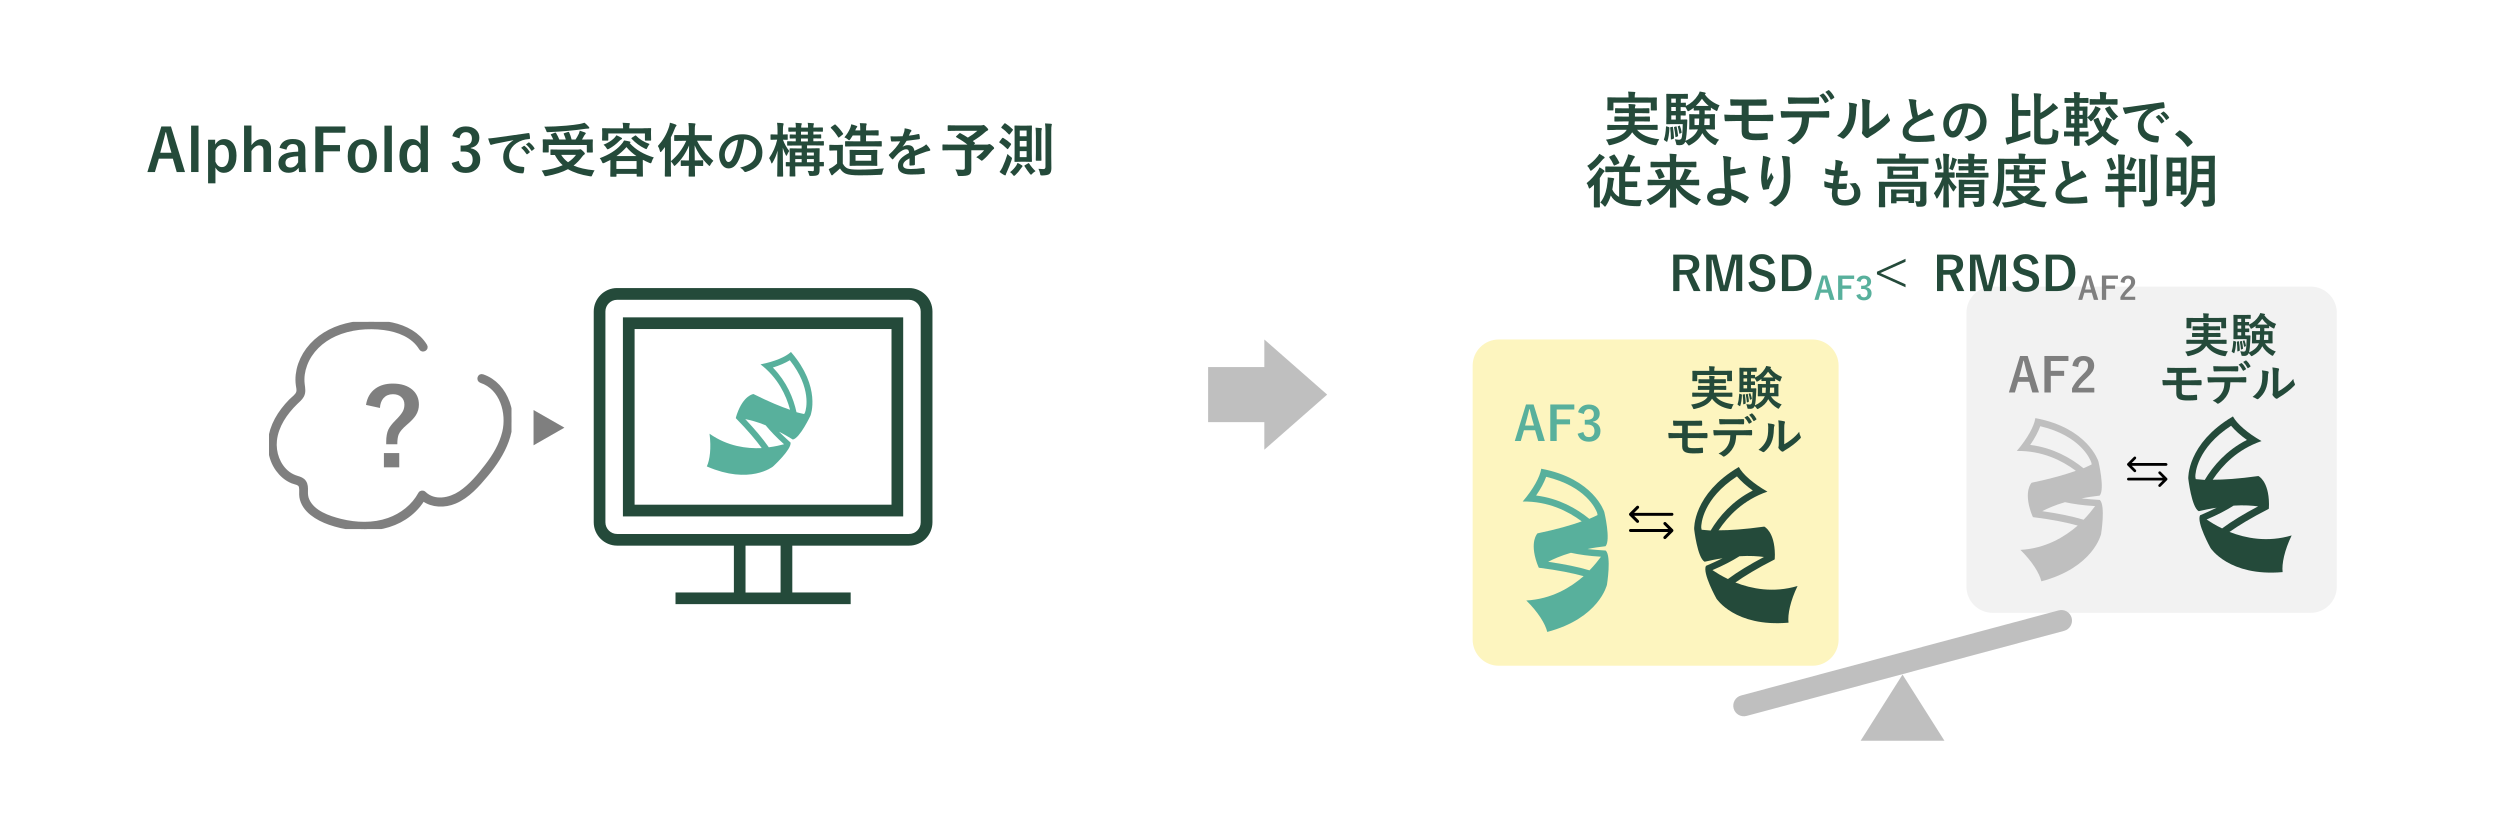 <?xml version="1.0" encoding="UTF-8"?>
<svg id="_レイヤー_1" data-name="レイヤー_1" xmlns="http://www.w3.org/2000/svg" width="200.02mm" height="66.67mm" version="1.1" xmlns:xlink="http://www.w3.org/1999/xlink" viewBox="0 0 567 189">
  <!-- Generator: Adobe Illustrator 29.7.1, SVG Export Plug-In . SVG Version: 2.1.1 Build 8)  -->
  <defs>
    <style>
      .st0 {
        fill: #f2f2f2;
      }

      .st0, .st1, .st2, .st3, .st4, .st5 {
        fill-rule: evenodd;
      }

      .st6 {
        clip-path: url(#clippath-4);
      }

      .st1, .st7, .st8 {
        fill: #7f7f7f;
      }

      .st2 {
        fill: #fdf5bf;
      }

      .st7 {
        stroke: #7f7f7f;
        stroke-width: .75px;
      }

      .st3 {
        fill: #bfbfbf;
      }

      .st9, .st4 {
        fill: #244a3a;
      }

      .st10 {
        fill: #fff;
      }

      .st11 {
        fill: none;
      }

      .st12 {
        clip-path: url(#clippath-1);
      }

      .st13 {
        isolation: isolate;
      }

      .st14 {
        clip-path: url(#clippath-3);
      }

      .st15, .st5 {
        fill: #58b09c;
      }

      .st16 {
        clip-path: url(#clippath-2);
      }

      .st17 {
        clip-path: url(#clippath);
      }
    </style>
    <clipPath id="clippath">
      <rect class="st11" x="61" y="73" width="55" height="47"/>
    </clipPath>
    <clipPath id="clippath-1">
      <rect class="st11" x="61" y="73" width="55" height="47"/>
    </clipPath>
    <clipPath id="clippath-2">
      <rect class="st11" x="61" y="73" width="55" height="47"/>
    </clipPath>
    <clipPath id="clippath-3">
      <rect class="st11" x="132" y="64" width="82" height="77"/>
    </clipPath>
    <clipPath id="clippath-4">
      <rect class="st11" x="132" y="64" width="82" height="77"/>
    </clipPath>
  </defs>
  <rect class="st10" y="0" width="567" height="189"/>
  <path class="st3" d="M274,83.25h12.75v-6.25l14.25,12.5-14.25,12.5v-6.25h-12.75v-12.5Z"/>
  <g class="st17">
    <g class="st12">
      <g class="st16">
        <path class="st7" d="M115.21,91.26c-.98-2.74-2.95-5.07-5.78-6.01-.79-.26-1.14.98-.34,1.24,4.64,1.54,6.23,7.2,5.18,11.53-.68,2.82-2.2,5.36-3.97,7.64-1.7,2.2-3.62,4.53-5.95,6.08-2.37,1.58-5.87,2.29-8.12.08-.29-.28-.82-.24-1.02.13-1.51,2.8-4.14,4.84-7.12,5.89-3.48,1.22-7.3,1.09-10.85.21-2.7-.68-6.21-1.86-7.45-4.62-.3-.67-.35-1.34-.33-2.06.02-.72.02-1.48-.41-2.1-.39-.57-1.02-.78-1.65-.97-.73-.22-1.41-.54-2.02-1-2.22-1.69-3.25-4.68-2.96-7.39.35-3.31,2.37-6.24,4.71-8.52.51-.49,1.08-.95,1.43-1.58.47-.86.27-1.74.16-2.66-.18-1.5.04-3,.57-4.41,1.15-3.11,3.71-5.49,6.7-6.83,3.4-1.53,7.42-1.9,11.11-1.42,3.2.42,6.56,1.69,8.3,4.57.43.71,1.55.06,1.12-.65-1.64-2.71-4.54-4.23-7.57-4.89-3.41-.75-7.1-.65-10.48.2-3.43.86-6.57,2.68-8.71,5.53-1.01,1.35-1.76,2.92-2.13,4.56-.17.78-.27,1.58-.26,2.38,0,.39.04.78.09,1.17.07.51.24,1.1.08,1.62-.24.77-1.14,1.34-1.68,1.89-.63.64-1.22,1.32-1.76,2.03-1.07,1.4-1.94,2.95-2.47,4.63-.95,3.01-.62,6.41,1.26,9.01.86,1.19,1.98,2.16,3.35,2.73.67.28,1.75.31,1.92,1.16.15.75-.03,1.55.1,2.31.51,3.1,3.69,4.95,6.41,5.91,6.8,2.38,15.41,1.99,20.29-3.95.37-.45.69-.92,1-1.41,2.05,1.52,4.9,1.56,7.23.58,2.96-1.24,5.19-3.8,7.2-6.21,3.76-4.52,6.97-10.41,4.84-16.38h0Z"/>
      </g>
    </g>
  </g>
  <path class="st1" d="M87.06,102.76h3.48v3.24h-3.48v-3.24ZM89.07,87c1.94,0,3.45.49,4.53,1.47.93.85,1.4,1.95,1.4,3.3,0,.87-.23,1.67-.69,2.41-.43.67-1.12,1.39-2.06,2.18-.96.82-1.56,1.53-1.82,2.14-.22.5-.33,1.26-.33,2.27h-2.52v-.55c0-1.17.17-2.11.5-2.81.29-.6.82-1.29,1.59-2.06.85-.84,1.41-1.53,1.69-2.07.23-.45.35-.95.35-1.51,0-.75-.26-1.34-.78-1.77-.46-.39-1.07-.59-1.83-.59-.92,0-1.64.32-2.18.95-.45.55-.71,1.27-.76,2.17l-3.16-.69c.25-1.62.96-2.86,2.14-3.71,1.04-.75,2.35-1.13,3.93-1.13Z"/>
  <path class="st1" d="M121,93h0l7,4-7,4h0v-8Z"/>
  <g class="st14">
    <g class="st6">
      <g>
        <path class="st9" d="M143.92,71.98h-2.65v45.15h63.57v-45.15h-60.92ZM202.19,114.47h-58.27v-39.84h58.27v39.84Z"/>
        <path class="st9" d="M206.16,65.33h-66.21c-2.92,0-5.29,2.38-5.3,5.31v47.81c0,2.93,2.38,5.3,5.3,5.31h26.49v10.62h-13.24v2.65h39.73v-2.65h-13.24v-10.62h26.49c2.92,0,5.29-2.38,5.3-5.31v-47.8c0-2.93-2.37-5.31-5.3-5.32ZM177.03,134.39h-7.95v-10.62h7.95v10.62ZM208.81,118.46c0,1.47-1.19,2.65-2.65,2.65h-66.21c-1.46,0-2.65-1.19-2.65-2.65v-47.81c0-1.47,1.19-2.65,2.65-2.65h66.21c1.46,0,2.65,1.19,2.65,2.65v47.81Z"/>
        <path class="st9" d="M251.19,65.33h-26.49c-2.93,0-5.3,2.38-5.3,5.31v61.06c0,2.93,2.37,5.31,5.3,5.31h26.49c2.93,0,5.3-2.38,5.3-5.31v-61.06c0-2.93-2.37-5.31-5.3-5.31ZM253.83,131.7c0,1.47-1.19,2.65-2.65,2.65h-26.49c-1.46,0-2.65-1.19-2.65-2.65v-61.06c0-1.47,1.19-2.65,2.65-2.65h26.49c1.46,0,2.65,1.19,2.65,2.65v61.06Z"/>
        <path class="st9" d="M227.35,75.95h21.19v2.65h-21.19v-2.65Z"/>
        <path class="st9" d="M227.35,83.92h21.19v2.65h-21.19v-2.65Z"/>
        <path class="st9" d="M239.93,124.4c0,1.1-.89,1.99-1.99,1.99s-1.99-.89-1.99-1.99.89-1.99,1.99-1.99,1.99.89,1.99,1.99Z"/>
      </g>
    </g>
  </g>
  <path class="st5" d="M179.37,79.84c-1.17,1.1-3.7,2.18-6.89,2.8,3.96,3.05,5.81,6.98,6.7,10.3-2.06-.69-4.79-1.81-8.3-3.57,0,0-2.24.23-3.75,4.57-.19.54-.26.9-.26.9,2.77,2.82,4.61,5.05,5.89,6.79-3.43.16-7.76-.39-11.84-3.26.41,3.23.08,5.95-.62,7.42,9.74,4.26,15,.03,15,.03,0,0,4.24-3.86,4-5.44-.95-.85-1.83-1.68-2.63-2.46,1.02.49,2.02,1.1,3.14,1.77,1.59-.27,4.01-5.44,4.01-5.44,0,0,2.5-6.44-4.44-14.42ZM177.81,100.76c-.88.24-2.05.51-3.45.69-1.36-1.96-3.18-4.1-5.34-6.39,1.12.22,2.7.61,4.62,1.4,1.04,1.28,2.45,2.76,4.18,4.3ZM182.58,93.53l-.2.38c-.48-.09-1.03-.24-1.74-.42-.68-3.12-2.18-6.89-5.36-10.13,1.5-.45,2.81-1.03,3.85-1.65,4.99,6.32,3.71,11.13,3.45,11.83Z"/>
  <g class="st13">
    <path class="st9" d="M38.76,28.68l3.19,10.35h-1.88l-.88-3.04h-3.18l-.89,3.04h-1.71l3.17-10.35h2.17ZM38.87,34.65l-.61-2.1c-.08-.29-.28-1.14-.61-2.55h-.12c-.22.97-.43,1.81-.64,2.53l-.56,2.11h2.53Z"/>
    <path class="st9" d="M45.01,28.49v10.53h-1.68v-10.53h1.68Z"/>
    <path class="st9" d="M48.79,31.71v1.08c.51-.83,1.19-1.24,2.05-1.24s1.59.36,2.09,1.07c.46.67.7,1.57.7,2.7,0,1.29-.32,2.3-.95,3.01-.52.58-1.15.87-1.91.87-.84,0-1.48-.4-1.92-1.21v3.6h-1.67v-9.89h1.61ZM48.84,34.09v2.59c.35.82.84,1.22,1.48,1.22.5,0,.9-.23,1.18-.7.27-.44.41-1.06.41-1.85,0-.89-.16-1.56-.49-1.99-.26-.34-.59-.51-1-.51-.69,0-1.22.41-1.58,1.24Z"/>
    <path class="st9" d="M57.02,28.49v4.45c.66-.92,1.44-1.39,2.35-1.39.66,0,1.19.21,1.57.64.35.39.52.91.52,1.54v5.28h-1.72v-4.8c0-.82-.34-1.23-1.02-1.23-.31,0-.63.13-.96.39-.28.22-.53.51-.74.87v4.77h-1.68v-10.53h1.68Z"/>
    <path class="st9" d="M63.37,33.55c.38-1.35,1.39-2.02,3.03-2.02,1.89,0,2.84.81,2.84,2.43v2.9c0,.71.04,1.43.12,2.16h-1.54c-.05-.27-.09-.59-.12-.96-.52.75-1.29,1.13-2.3,1.13-.72,0-1.29-.22-1.71-.66-.36-.39-.55-.89-.55-1.51,0-1.3.8-2.11,2.39-2.42.59-.11,1.29-.18,2.09-.21v-.42c0-.49-.11-.83-.34-1.04-.2-.17-.51-.26-.92-.26-.38,0-.7.12-.95.37-.23.23-.38.53-.45.91l-1.57-.42ZM67.61,35.44c-.56.01-1.12.08-1.68.21-.8.19-1.2.61-1.2,1.24,0,.74.39,1.11,1.17,1.11.71,0,1.28-.4,1.71-1.2v-1.36Z"/>
    <path class="st9" d="M78.32,28.68v1.43h-5v2.79h3.78v1.43h-3.78v4.71h-1.82v-10.35h6.82Z"/>
    <path class="st9" d="M82.16,31.55c1.07,0,1.9.38,2.51,1.15.53.68.8,1.57.8,2.66,0,1.26-.34,2.25-1.03,2.95-.59.6-1.35.91-2.29.91-1.08,0-1.91-.38-2.51-1.15-.53-.68-.79-1.56-.79-2.66,0-1.26.34-2.24,1.04-2.95.59-.6,1.36-.9,2.29-.9ZM82.16,32.76c-1.07,0-1.6.87-1.6,2.62s.53,2.63,1.59,2.63,1.6-.88,1.6-2.63-.53-2.62-1.59-2.62Z"/>
    <path class="st9" d="M88.86,28.49v10.53h-1.68v-10.53h1.68Z"/>
    <path class="st9" d="M97.04,28.49v10.53h-1.61v-1.02c-.47.8-1.16,1.2-2.05,1.2s-1.57-.38-2.09-1.13c-.47-.7-.71-1.61-.71-2.75,0-1.29.31-2.27.92-2.95.49-.55,1.12-.83,1.88-.83.88,0,1.54.39,2,1.17v-4.23h1.67ZM95.38,34.12c-.34-.84-.84-1.26-1.52-1.26-.49,0-.87.23-1.15.68-.27.44-.41,1.04-.41,1.81,0,.9.18,1.57.53,2.02.28.35.64.53,1.07.53.63,0,1.13-.41,1.48-1.22v-2.56Z"/>
    <path class="st9" d="M102.58,30.87c.2-.75.61-1.32,1.21-1.71.52-.33,1.14-.49,1.87-.49.98,0,1.76.27,2.32.82.49.46.73,1.04.73,1.74,0,.65-.19,1.18-.58,1.6-.34.36-.8.6-1.37.7v.09c.73.16,1.29.48,1.66.98.33.43.49.96.49,1.59,0,.96-.34,1.73-1.02,2.29-.59.49-1.33.74-2.24.74-1.72,0-2.8-.75-3.24-2.25l1.63-.48c.12.54.32.92.61,1.15.24.2.57.29.98.29.52,0,.91-.17,1.19-.51.25-.3.37-.71.37-1.21,0-1.23-.66-1.84-1.97-1.84h-.77v-1.36h.7c1.25,0,1.87-.53,1.87-1.6,0-.49-.14-.86-.43-1.11-.24-.21-.57-.32-.97-.32s-.72.13-.97.39c-.23.24-.38.58-.44,1.01l-1.64-.5Z"/>
  </g>
  <g class="st13">
    <path class="st9" d="M110.7,31.41c.43-.02,1.06-.09,1.91-.21,3.18-.46,5.58-.8,7.21-1.02.03,0,.05,0,.07,0,.11,0,.17.04.18.13.08.35.12.7.13,1.05,0,.12-.08.18-.23.18-.54.04-1.03.12-1.46.26-1.05.36-1.85.9-2.39,1.62-.45.59-.67,1.23-.67,1.92,0,1.55,1.06,2.39,3.19,2.52.18,0,.26.06.26.18,0,.38-.04.72-.13,1.03-.03.17-.11.25-.22.25-1.26,0-2.32-.35-3.18-1.04-.84-.68-1.25-1.57-1.25-2.67,0-.87.23-1.64.69-2.3.37-.54.91-1.04,1.62-1.5v-.02c-1.44.27-2.79.54-4.03.8-.41.1-.67.16-.76.19-.15.06-.24.09-.26.09-.1,0-.18-.06-.23-.18-.12-.26-.27-.69-.45-1.29ZM118.17,33.54l.63-.45s.05-.03.08-.03.06.02.1.05c.41.32.79.75,1.14,1.29.02.03.04.06.04.08,0,.04-.02.07-.06.11l-.5.38s-.07.04-.1.04-.07-.03-.1-.08c-.38-.57-.78-1.03-1.21-1.39ZM119.27,32.75l.6-.43s.06-.04.08-.04c.03,0,.06.02.1.05.46.35.84.76,1.14,1.24.02.04.04.07.04.11,0,.04-.02.08-.07.11l-.48.38s-.07.04-.09.04c-.04,0-.08-.03-.11-.08-.34-.54-.74-1-1.2-1.38Z"/>
  </g>
  <g class="st13">
    <path class="st9" d="M134.85,38.63c-.19.27-.36.61-.51,1-.06.17-.11.27-.14.31-.04.04-.09.07-.17.07-.03,0-.11,0-.25-.03-2.04-.32-3.7-.86-4.97-1.61-1.29.69-2.91,1.21-4.87,1.57-.09.02-.18.03-.28.03s-.2-.12-.29-.34c-.14-.36-.32-.67-.53-.94,1.9-.23,3.49-.64,4.77-1.22-.68-.61-1.27-1.38-1.78-2.32h-.85c-.07.01-.11,0-.13-.01-.01-.02-.02-.06-.02-.12v-.98c0-.07,0-.11.03-.12.02-.01.06-.02.12-.02l1.81.03h4.31c.16,0,.28-.01.36-.04.09-.04.14-.05.17-.05.11,0,.32.16.63.47.26.24.38.43.38.55,0,.08-.05.15-.16.21-.16.11-.31.26-.44.45-.59.8-1.24,1.48-1.96,2.03,1.16.53,2.75.89,4.77,1.09ZM126.12,30.2c.29.49.53.97.72,1.45h1.48c-.13-.45-.28-.86-.46-1.24-.02-.04-.03-.07-.03-.09,0-.05.05-.09.16-.13l.81-.25c.06-.02.11-.03.14-.03.05,0,.09.04.13.1.24.52.43,1.06.56,1.64h.89c.23-.33.49-.79.77-1.36.08-.2.15-.41.2-.65.4.12.79.25,1.16.4.13.05.2.12.2.2,0,.05-.05.13-.14.23-.1.1-.2.24-.29.41-.18.34-.32.6-.43.77h.57l1.74-.03c.07,0,.12,0,.13.03s.02.06.02.12l-.03.67v.77l.03,1.24c0,.07,0,.11-.02.12-.02.01-.06.02-.13.02h-1.07c-.07,0-.12,0-.13-.03-.01-.02-.02-.06-.02-.12v-1.55h-8.64v1.55c0,.07,0,.11-.03.12-.02.01-.06.02-.12.02h-1.06c-.07,0-.12,0-.13-.03-.01-.02-.02-.06-.02-.12l.03-1.26v-.67l-.03-.76c0-.07,0-.11.03-.12.02-.01.06-.02.12-.02l1.75.03h.48c-.16-.38-.33-.72-.51-1.02-.03-.05-.05-.08-.05-.1,0-.03.05-.07.16-.1l.77-.31c.06-.02.1-.03.14-.03.05,0,.1.04.14.12ZM132.55,27.83c.24.17.56.47.96.91.1.11.15.21.15.28,0,.09-.07.14-.21.14-.2,0-.41.02-.64.05-1.56.22-2.87.38-3.95.47-1.51.14-3.04.24-4.58.3h-.11c-.1,0-.16-.03-.2-.08-.02-.04-.06-.14-.12-.32-.15-.38-.29-.66-.42-.84,1.61-.01,3.28-.09,5-.24,1.21-.11,2.2-.23,2.99-.37.4-.08.77-.18,1.12-.29ZM130.65,35.12h-3.39c.41.66.93,1.21,1.56,1.68.73-.47,1.34-1.03,1.82-1.68Z"/>
    <path class="st9" d="M135.99,35.89c2.12-.79,3.71-1.79,4.79-3,.33-.35.58-.69.75-1.04.53.07.95.16,1.28.25.12.03.18.09.18.18,0,.05-.05.1-.14.16l-.03.03c1.34,1.48,3.16,2.56,5.46,3.24-.2.25-.36.58-.48.99-.07.23-.15.34-.21.34-.06,0-.17-.03-.31-.09-.63-.27-1.13-.51-1.5-.71v1.55l.03,2.11c0,.07,0,.12-.03.14-.02.01-.06.02-.12.02h-1.11c-.08,0-.12,0-.14-.03-.01-.02-.02-.06-.02-.13v-.46h-4.58v.5c0,.07-.01.11-.03.12-.01.01-.05.02-.12.02h-1.12c-.07,0-.11,0-.12-.03-.01-.02-.02-.06-.02-.12l.03-2.12v-1.54c-.47.25-.92.47-1.35.67-.17.07-.28.1-.32.1-.08,0-.17-.11-.25-.33-.13-.35-.29-.62-.5-.83ZM145.75,29.09l1.77-.03c.07,0,.11,0,.13.03.01.02.02.06.02.12l-.03.62v.52l.03,1.39c0,.07-.01.11-.03.13-.01.01-.05.02-.12.02h-1.12c-.07,0-.11-.01-.12-.03-.01-.01-.02-.05-.02-.12v-1.47h-8.31v1.47c0,.07-.01.11-.03.13-.01.01-.05.02-.12.02h-1.12c-.07,0-.11-.01-.12-.03-.01-.01-.02-.05-.02-.12l.03-1.39v-.42l-.03-.72c0-.07,0-.11.03-.12.02-.01.06-.02.12-.02l1.77.03h2.85c0-.55-.04-.97-.11-1.26.52.01,1,.04,1.45.08.14.01.21.05.21.12,0,.04-.01.08-.04.14-.02.06-.04.1-.05.13-.04.12-.06.38-.06.79h0s3.05.01,3.05.01ZM139.79,30.68c.38.16.76.34,1.15.56.09.05.14.12.14.2s-.06.14-.19.18c-.09.03-.23.15-.43.34-.71.73-1.49,1.32-2.33,1.78-.18.09-.28.14-.32.14-.07,0-.17-.11-.29-.32-.17-.29-.38-.54-.65-.74.97-.39,1.76-.87,2.37-1.45.19-.17.37-.4.56-.7ZM139.79,36.53v1.78h4.58v-1.78h-4.58ZM139.81,35.4h4.53c-.87-.59-1.63-1.27-2.27-2.04-.67.77-1.42,1.45-2.27,2.04ZM147.32,32.66c-.2.26-.36.54-.51.84-.1.22-.17.33-.23.33s-.16-.04-.31-.12c-1.14-.55-2.15-1.3-3.03-2.24-.04-.05-.06-.08-.06-.1,0-.03.04-.08.13-.14l.7-.46c.06-.04.1-.06.13-.06.03,0,.08.02.12.07.78.82,1.79,1.44,3.04,1.87Z"/>
    <path class="st9" d="M154.87,31.94l-1.83.03c-.07,0-.11,0-.12-.03-.01-.02-.02-.06-.02-.12v-1.03c0-.08,0-.12.03-.14.01,0,.05-.01.12-.01h1.83s1.35.01,1.35.01v-.87c0-.73-.03-1.36-.1-1.89.56.02,1.02.05,1.4.1.14,0,.21.05.21.14,0,.04-.03.14-.09.28-.06.13-.08.58-.08,1.35v.89h3.74c.07-.01.1,0,.12,0,0,.02.01.06.01.13v1.03c0,.09-.04.14-.13.14l-1.84-.03h-1.39c.49.97,1.04,1.81,1.64,2.53.54.65,1.23,1.32,2.07,2.02-.28.28-.5.58-.66.9-.09.19-.16.28-.21.28-.04,0-.14-.07-.28-.21-.79-.78-1.44-1.55-1.95-2.32-.42-.63-.81-1.35-1.15-2.16,0,.9,0,2.04.03,3.42h.31l1.46-.03c.07,0,.11,0,.12.03s.02.06.02.12v.98c0,.07,0,.12-.02.14s-.06.03-.12.03l-1.46-.03h-.29c0,.53.02,1.08.03,1.65,0,.42.01.63.01.64,0,.07,0,.11-.03.12-.02.01-.06.02-.12.02h-1.15c-.08,0-.13,0-.14-.03-.01-.02-.02-.06-.02-.12,0-.04,0-.31.02-.8.01-.55.02-1.04.03-1.48h-.23l-1.46.03c-.07,0-.11-.01-.12-.03-.01-.02-.02-.06-.02-.13v-.98c0-.07,0-.11.02-.12.02-.02.06-.02.12-.02l1.46.03h.25c.03-1.04.04-2.18.04-3.41-.75,1.79-1.77,3.27-3.04,4.45-.15.13-.24.2-.28.2-.05,0-.12-.08-.21-.25-.15-.26-.35-.52-.6-.79v1.28l.03,2.03c0,.07,0,.11-.03.12-.02.01-.06.02-.12.02h-1.13c-.09,0-.13-.05-.13-.14l.03-2.03v-3.03c0-.65,0-1.15.01-1.5-.33.44-.59.76-.77.97-.1.12-.18.18-.24.18-.06,0-.1-.08-.14-.24-.1-.45-.25-.83-.46-1.15,1.18-1.29,2.02-2.73,2.53-4.34.12-.39.18-.71.2-.94.49.12.93.26,1.3.41.14.07.21.13.21.2,0,.07-.05.15-.15.24-.08.08-.17.26-.27.53-.29.74-.58,1.39-.87,1.95v5.4c1.52-1.28,2.68-2.82,3.49-4.63h-.74Z"/>
  </g>
  <g class="st13">
    <path class="st9" d="M168.76,31.65c-.3,2.22-.8,3.95-1.5,5.17-.53.92-1.21,1.38-2.04,1.38-.61,0-1.12-.3-1.54-.91-.39-.58-.59-1.3-.59-2.17,0-1.18.45-2.22,1.35-3.12,1.02-1.02,2.32-1.54,3.9-1.54s2.68.45,3.52,1.34c.7.75,1.05,1.69,1.05,2.82,0,2.17-1.23,3.63-3.7,4.37-.07.02-.13.03-.18.03-.12,0-.23-.08-.34-.25-.17-.27-.45-.52-.84-.76,1.23-.29,2.13-.71,2.7-1.24.62-.58.93-1.37.93-2.35,0-.8-.28-1.48-.84-2.03-.51-.5-1.12-.76-1.85-.76h-.05ZM167.36,31.72c-.86.17-1.54.54-2.05,1.09-.62.7-.94,1.44-.94,2.22,0,.55.1.99.3,1.33.16.26.33.39.52.39.33,0,.63-.24.9-.73.29-.54.56-1.22.8-2.06.22-.76.38-1.51.47-2.23Z"/>
  </g>
  <g class="st13">
    <path class="st9" d="M176.09,31.68l-1.19.03c-.07,0-.12,0-.13-.03-.01-.02-.02-.06-.02-.12v-.94c0-.07,0-.11.03-.12.02-.01.06-.02.12-.02l1.19.03h.25v-.87c0-.79-.04-1.38-.11-1.79.5.01.93.04,1.28.09.15.03.23.08.23.15,0,.08-.03.17-.08.28-.06.15-.1.56-.1,1.25v.88l.96-.03c.06,0,.1,0,.12.03,0,.01.01.05.01.12v.94c0,.07,0,.12-.02.13-.01.01-.05.02-.11.02,0,0-.11,0-.29,0-.2,0-.42-.02-.66-.02.33.92.81,1.78,1.43,2.56-.18.24-.34.53-.49.88-.05.14-.11.21-.16.21-.04,0-.1-.07-.16-.21-.26-.5-.48-1.05-.66-1.64,0,1.48.02,3.03.05,4.65,0,.37.02.82.03,1.35,0,.25,0,.38,0,.41,0,.07,0,.12-.03.13-.02.01-.06.02-.12.02h-1.04c-.07,0-.12,0-.14-.03-.01-.02-.02-.06-.02-.12,0-.01,0-.31.02-.9.04-1.73.06-3.34.07-4.84-.26.99-.64,1.9-1.13,2.71-.09.14-.15.21-.2.21-.05,0-.1-.08-.13-.23-.13-.43-.28-.75-.46-.98.88-1.26,1.49-2.66,1.83-4.19h-.19ZM184.17,38.84c.18,0,.29-.03.35-.09.04-.05.06-.14.06-.27v-.74h-4.23v.68l.03,1.46c0,.07,0,.11-.03.13-.02.01-.06.02-.12.02h-1.02c-.07,0-.11-.01-.12-.03-.01-.01-.02-.05-.02-.12l.03-1.44v-.7h-.75c-.07.01-.11,0-.12-.01-.01-.02-.02-.06-.02-.12v-.71c0-.07,0-.11.03-.12.02-.01.06-.02.12-.02,0,0,.09,0,.24,0,.16,0,.33.01.51.02v-1.5l-.03-1.49c0-.07,0-.12.03-.13.02-.01.06-.02.12-.02l1.73.03h.85v-.67h-1.33l-1.82.03c-.07,0-.11,0-.12-.03-.01-.02-.02-.06-.02-.12v-.71c0-.07,0-.11.03-.12.02-.01.06-.02.12-.02l1.8.03v-.66c-.35,0-.67.01-.94.02-.18,0-.28,0-.29,0-.07,0-.11,0-.12-.03-.01-.02-.02-.06-.02-.12v-.64c0-.07,0-.11.03-.12.02-.01.06-.02.12-.02l1.23.03v-.67c-.45,0-.85.01-1.2.02-.23,0-.35,0-.35,0-.07,0-.11-.01-.12-.03-.01-.02-.02-.06-.02-.12v-.66c0-.07,0-.12.03-.14.02-.01.06-.02.12-.02l1.55.03c0-.51-.03-.87-.08-1.08.61.04,1.02.07,1.24.09.13.01.2.05.2.11,0,.06-.02.14-.07.24-.06.1-.08.31-.08.64h1.56c0-.51-.03-.87-.08-1.08.57.04.98.07,1.22.09.14.01.21.05.21.11,0,.06-.03.15-.08.24-.04.1-.06.31-.06.64h.21l1.81-.03c.06,0,.1.01.12.03.01.02.02.06.02.12v.66c0,.07,0,.12-.03.14-.02.01-.05.02-.11.02l-1.81-.03h-.21v.67l1.63-.03c.07,0,.11,0,.12.03.01.02.02.06.02.12v.64c0,.07,0,.11-.03.12-.02.01-.06.02-.12.02l-1.63-.03v.66h.44l1.8-.03c.07,0,.11,0,.13.03.01.02.02.06.02.12v.71c0,.07-.01.11-.03.12-.01.01-.05.02-.12.02l-1.82-.03h-1.85v.67h.98l1.73-.03c.07,0,.12,0,.13.03.01.02.02.06.02.12l-.03,1.61v1.37c.23,0,.44-.01.63-.02.13,0,.2,0,.21,0,.07,0,.11,0,.13.03.01.02.02.06.02.12v.71c0,.07,0,.11-.02.12-.02.01-.06.02-.13.02h-.83s.01.79.01.79c0,.53-.1.89-.29,1.08-.13.12-.32.2-.57.24-.22.04-.58.06-1.07.07-.21,0-.34-.02-.38-.07-.03-.04-.08-.15-.12-.34-.07-.3-.17-.54-.29-.74.37.03.71.04,1.03.04ZM180.36,35.26h1.45v-.68h-1.45v.68ZM180.36,36.8h1.45v-.72h-1.45v.72ZM181.66,30.54h1.56v-.67h-1.56v.67ZM181.66,32.08h1.56v-.66h-1.56v.66ZM184.58,34.59h-1.57v.68h1.57v-.68ZM183.01,36.8h1.57v-.72h-1.57v.72Z"/>
    <path class="st9" d="M200.48,38.17c-.18.27-.3.62-.36,1.03-.03.22-.08.35-.12.38-.04.04-.17.06-.37.07-1.45.08-3.01.12-4.69.12-1.48,0-2.52-.12-3.12-.37-.53-.22-.97-.62-1.31-1.19-.44.43-.89.82-1.35,1.18-.13.1-.21.19-.27.26-.06.08-.12.12-.2.12s-.14-.05-.19-.16c-.14-.26-.33-.68-.55-1.25.33-.15.59-.29.79-.42.32-.2.69-.48,1.11-.85v-2.96h-.64l-.96.03c-.08,0-.12-.01-.14-.03-.02-.02-.03-.06-.03-.13v-1.02c0-.07.01-.11.03-.12.02-.01.06-.02.13-.02l.96.03h.82l1-.03c.07,0,.11,0,.13.03.01.02.02.06.02.12l-.03,1.27v2.83c.28.55.65.92,1.09,1.11.44.18,1.27.27,2.47.27,1.98,0,3.9-.09,5.76-.28ZM189.52,28.29c.66.63,1.22,1.29,1.67,1.98.04.04.06.08.06.1,0,.03-.05.09-.14.16l-.75.59c-.07.06-.13.09-.16.09-.04,0-.08-.04-.12-.1-.5-.81-1.04-1.5-1.63-2.07-.04-.04-.06-.08-.06-.1,0-.03.04-.08.12-.14l.72-.51c.07-.05.12-.08.16-.08.03,0,.08.03.13.08ZM193.64,33.2l-1.81.03c-.08,0-.12,0-.14-.03-.02-.01-.03-.05-.03-.1v-.94c0-.07.01-.11.03-.12.02-.01.06-.02.13-.02l1.81.03h1.48v-1.33h-1.71c-.14.24-.32.51-.53.83-.14.18-.23.27-.28.27-.06,0-.16-.06-.29-.19-.25-.21-.52-.37-.8-.49.53-.59.98-1.29,1.33-2.11.11-.3.19-.58.22-.84.33.07.72.18,1.18.35.13.05.2.11.2.18,0,.05-.04.11-.11.18-.08.08-.17.24-.27.47l-.08.2h1.13v-.24c0-.56-.03-1.03-.1-1.41.46,0,.92.02,1.37.06.13.02.2.07.2.15,0,.07-.02.14-.07.22-.05.11-.08.41-.08.91v.31h1.07l1.64-.03c.07,0,.11.01.12.03.01.02.02.06.02.12v.91c0,.07,0,.11-.03.12-.02.01-.06.02-.12.02l-1.64-.03h-1.07v1.33h1.57l1.83-.03c.08,0,.12,0,.14.03.02.02.03.06.03.12v.94c0,.06-.01.1-.03.11-.02.01-.06.02-.13.02l-1.83-.03h-4.38ZM197.15,34.03l1.67-.03c.07,0,.11,0,.13.03.01.02.02.06.02.12l-.03,1.02v1.28l.03,1.03c0,.06,0,.1-.02.12s-.06.02-.13.02l-1.67-.03h-2.64l-1.69.03c-.07,0-.11,0-.12-.03-.01-.02-.02-.06-.02-.12l.03-1.03v-1.28l-.03-1.02c0-.07,0-.12.03-.13.02-.01.06-.02.12-.02l1.69.03h2.64ZM197.59,36.45v-1.29h-3.56v1.29h3.56Z"/>
  </g>
  <g class="st13">
    <path class="st9" d="M205.19,29.1c.56.09,1.02.2,1.37.34.1.04.15.1.15.21,0,.07-.03.13-.08.18-.07.06-.14.15-.21.29-.02.04-.04.1-.08.18-.07.17-.14.33-.21.47.77-.09,1.5-.21,2.19-.38.03,0,.05,0,.07,0,.06,0,.1.04.12.13.07.28.11.56.12.86v.04c0,.09-.07.14-.21.16-.93.14-1.87.26-2.81.36-.39.63-.69,1.08-.9,1.33v.02c.39-.25.79-.37,1.21-.37.86,0,1.35.43,1.46,1.29.82-.38,1.41-.66,1.77-.84.39-.2.69-.42.91-.64.37.39.65.74.84,1.05.06.1.09.19.09.26,0,.09-.06.15-.18.17-.24.04-.49.1-.73.18-1.18.41-2.04.73-2.58.96v1.93c0,.12-.08.19-.23.22-.26.04-.54.06-.85.06-.11,0-.16-.06-.16-.19,0-.69,0-1.17.01-1.46-.55.29-.94.56-1.17.84-.19.23-.28.48-.28.76,0,.55.55.83,1.66.83.87,0,1.87-.08,2.99-.24h.04c.08,0,.12.04.13.13.07.33.11.66.11.98v.04c0,.12-.04.18-.13.18-.81.11-1.8.16-2.97.16-2.01,0-3.01-.66-3.01-1.98,0-.61.22-1.16.67-1.63.39-.42,1.02-.85,1.86-1.29-.02-.32-.08-.54-.18-.66-.09-.11-.25-.17-.47-.17h-.07c-.46.02-1.02.31-1.66.87-.37.36-.77.8-1.2,1.31-.06.07-.11.11-.15.11-.03,0-.07-.03-.13-.08-.34-.34-.57-.6-.69-.79-.03-.04-.05-.08-.05-.11,0-.04.03-.09.08-.13,1.09-.97,1.93-1.96,2.51-2.98-.56.02-1.2.04-1.92.04-.09,0-.15-.06-.17-.19-.03-.15-.07-.48-.12-.99.38.02.79.02,1.21.02.51,0,1.03-.01,1.55-.04.14-.36.26-.7.36-1.03.06-.24.09-.48.09-.73Z"/>
  </g>
  <g class="st13">
    <path class="st9" d="M217.83,30.22c.64.34,1.2.67,1.68.99.81-.47,1.53-.99,2.15-1.54h-4.76l-1.84.03c-.09,0-.13-.05-.13-.14v-1c0-.1.04-.15.13-.15l1.84.03h5.59c.17,0,.28-.01.35-.04.09-.04.15-.07.19-.07.13,0,.34.14.62.43.32.3.48.52.48.64,0,.1-.08.19-.24.25-.18.09-.35.2-.5.35-.76.68-1.68,1.35-2.76,2l.47.38s.07.08.07.1c0,.03-.04.07-.11.13l-.21.19h3.01c.13,0,.23-.02.31-.07.07-.04.14-.06.2-.06.14,0,.36.13.66.39.3.23.44.42.44.56,0,.08-.06.17-.19.25-.12.07-.28.23-.49.5-.6.75-1.21,1.39-1.82,1.89-.15.13-.25.2-.31.2-.05,0-.16-.07-.33-.21-.29-.25-.6-.44-.92-.59.81-.56,1.4-1.09,1.78-1.58h-2.9v4.29c.01.6-.13,1-.41,1.21-.21.14-.48.24-.83.28-.3.04-.77.07-1.4.07-.22,0-.35-.02-.39-.07-.03-.04-.08-.16-.13-.36-.12-.43-.27-.79-.46-1.07.68.05,1.23.08,1.64.08.21,0,.35-.04.42-.12.06-.07.09-.19.09-.36v-3.95h-3.26l-1.68.03c-.07,0-.11,0-.12-.03s-.02-.06-.02-.12v-1.05c0-.07,0-.11.03-.12.02-.01.06-.02.12-.02l1.68.03h3.84c-.63-.52-1.47-1.08-2.52-1.68-.06-.04-.09-.08-.09-.11,0-.04.03-.08.09-.13l.66-.62c.06-.06.11-.08.15-.08.03,0,.06.01.12.03Z"/>
    <path class="st9" d="M227.52,31.27c.67.4,1.26.84,1.76,1.31.03.04.05.08.05.12,0,.04-.03.1-.08.18l-.58.83c-.05.09-.1.13-.14.13-.03,0-.07-.03-.12-.08-.59-.59-1.16-1.06-1.72-1.4-.05-.04-.08-.07-.08-.1s.03-.08.08-.15l.57-.76c.06-.07.11-.11.14-.11.02,0,.06.02.11.05ZM226.69,39c.27-.35.49-.7.66-1.05.43-.92.81-1.93,1.15-3.03.22.23.46.45.73.64.2.13.29.25.29.33,0,.04-.02.14-.07.31-.27.89-.65,1.84-1.12,2.87-.12.25-.19.42-.2.52-.01.13-.07.19-.16.19-.07,0-.15-.03-.24-.08-.35-.2-.7-.43-1.04-.7ZM228.01,27.98c.55.34,1.11.79,1.68,1.35.04.04.06.08.06.11s-.03.09-.09.17l-.62.81c-.07.09-.12.13-.15.13s-.06-.03-.1-.08c-.48-.54-1.02-1.02-1.64-1.44-.05-.04-.08-.07-.08-.1s.03-.08.08-.15l.61-.74c.06-.07.11-.1.14-.1.03,0,.06.02.11.05ZM230.79,36.95c.38.18.71.36.98.55.1.06.15.12.15.17,0,.06-.03.11-.09.15-.05.03-.15.17-.31.41-.37.56-.78,1.04-1.23,1.46-.15.14-.26.21-.32.21-.05,0-.13-.08-.24-.23-.2-.27-.41-.48-.65-.62.6-.47,1.09-1,1.45-1.57.12-.22.2-.4.25-.53ZM232.67,28.5l1.22-.03c.07,0,.12,0,.13.03.01.02.02.06.02.12l-.03,1.78v4.39l.03,1.78c0,.07,0,.11-.02.13-.02.01-.06.02-.13.02l-1.22-.03h-1.22l-1.22.03c-.07,0-.12,0-.13-.03-.01-.02-.02-.06-.02-.12l.03-1.78v-4.39l-.03-1.78c0-.07,0-.12.03-.13.02-.01.06-.02.12-.02l1.22.03h1.22ZM232.83,29.6h-1.55v1.31h1.55v-1.31ZM231.28,33.24h1.55v-1.28h-1.55v1.28ZM232.83,35.64v-1.36h-1.55v1.36h1.55ZM233.41,37.08c.44.68.92,1.25,1.45,1.73-.32.2-.57.39-.75.59-.15.16-.24.24-.28.24-.04,0-.14-.08-.28-.25-.4-.5-.8-1.07-1.19-1.69-.03-.04-.04-.08-.04-.1,0-.04.05-.09.14-.14l.71-.41c.06-.04.1-.06.13-.06.03,0,.07.03.1.1ZM234.84,28.96c.77.05,1.2.08,1.27.09.13.01.19.07.19.16,0,.04-.01.1-.04.16-.03.07-.05.12-.05.14-.03.13-.04.6-.04,1.41v3.64l.03,1.74c0,.07,0,.11-.02.13-.02.02-.06.02-.12.02h-.99c-.07,0-.12,0-.14-.03-.01-.02-.02-.06-.02-.12l.03-1.74v-3.63c0-.84-.03-1.5-.09-1.99ZM235.5,38.29c.4.04.78.06,1.15.06.3,0,.46-.17.46-.51v-7.97c0-.79-.03-1.42-.1-1.88.56.02,1.02.05,1.36.08.13.01.2.06.2.14,0,.07-.02.16-.07.27-.05.13-.08.58-.08,1.36v5.66l.03,2.66c0,.66-.16,1.1-.48,1.33-.26.19-.79.29-1.6.31-.21,0-.34-.02-.38-.07-.03-.03-.07-.15-.1-.34-.07-.4-.2-.77-.38-1.1Z"/>
  </g>
  <g class="st13">
    <path class="st9" d="M366.4,29.47l-1.72.03c-.07,0-.11,0-.13-.03-.01-.02-.02-.06-.02-.12v-.87c0-.07,0-.12.03-.14.02-.01.06-.02.12-.02l1.72.03h2.89c.05-.23.08-.5.1-.81h-1.28l-1.81.03c-.07,0-.12,0-.13-.03-.01-.02-.02-.06-.02-.12v-.85c0-.07,0-.12.03-.14.02-.01.06-.02.12-.02l1.81.03h1.32v-.79h-1.23l-1.76.03c-.07,0-.11-.01-.12-.03-.01-.02-.02-.06-.02-.12v-.83c0-.08,0-.13.03-.14.01-.01.05-.02.12-.02l1.76.03h1.22c0-.22-.04-.55-.08-.99.66.02,1.11.05,1.36.08.16.03.24.08.24.17,0,.06-.03.16-.08.28-.04.1-.07.26-.07.46h1.37l1.75-.03c.08,0,.12.01.14.03.02.02.03.06.03.13v.83c0,.07-.01.12-.03.14-.02.01-.06.02-.13.02l-1.75-.03h-1.37v.79h1.44l1.8-.03c.08,0,.12.01.14.03.01.02.02.06.02.12v.85c0,.07-.01.11-.03.12-.02.01-.06.02-.13.02l-1.8-.03h-1.46c0,.06-.03.33-.08.81h3.36l1.73-.03c.07,0,.12.01.14.03.01.02.02.06.02.12v.87c0,.06,0,.1-.02.12-.01.02-.06.02-.13.02l-1.73-.03h-2.79c.96,1.15,2.64,1.87,5.04,2.15-.23.28-.39.62-.51,1-.07.24-.16.36-.27.36s-.21,0-.29-.03c-2.24-.38-3.93-1.35-5.08-2.92-.1.17-.21.33-.32.47-.49.63-1.15,1.15-1.98,1.56-.69.34-1.55.63-2.58.87-.18.03-.28.05-.31.05-.09,0-.17-.12-.25-.36-.1-.32-.27-.62-.51-.91,1.19-.17,2.2-.45,3.04-.85.72-.34,1.24-.74,1.55-1.19l.12-.2h-2.51ZM373.89,22.13l1.76-.03c.07,0,.11,0,.12.03.01.02.02.06.02.12l-.03.66v.56l.03,1.44c0,.07,0,.11-.03.12-.02.01-.06.02-.12.02h-1.09c-.07,0-.12,0-.13-.03-.01-.02-.02-.06-.02-.12v-1.62h-8.47v1.62c0,.07-.01.11-.03.12-.02.01-.06.02-.13.02h-1.07c-.07,0-.12,0-.13-.03-.01-.02-.02-.06-.02-.12l.03-1.44v-.46l-.03-.77c0-.07,0-.12.03-.13.02-.01.06-.02.12-.02l1.76.03h2.9v-.06c0-.55-.04-.97-.1-1.27.51.01.99.04,1.44.08.14.01.21.05.21.12,0,.04-.03.12-.08.27-.04.12-.07.38-.07.8v.06h3.12Z"/>
    <path class="st9" d="M378.04,28.68l.4.12c.09.03.14.06.16.08.02.02.03.07.03.14-.06,1.32-.22,2.34-.48,3.06-.02.07-.05.1-.08.1-.04,0-.09-.02-.14-.07l-.4-.27c-.1-.06-.15-.13-.15-.18,0-.03,0-.06.02-.11.23-.61.38-1.53.45-2.76,0-.09.03-.14.07-.14.02,0,.07.01.14.03ZM386.68,25.03h-.05v.88h.6l1.6-.03c.07,0,.11,0,.12.03.01.02.02.06.02.12l-.03,1.02v1.17l.03,1.01c0,.07,0,.11-.02.13-.02.02-.06.02-.12.02l-1.6-.03h-.4c.64,1.05,1.66,1.83,3.07,2.34-.24.24-.46.54-.64.92-.11.2-.19.31-.25.31-.03,0-.13-.04-.31-.13-1.15-.69-2.03-1.56-2.62-2.6-.47,1.05-1.38,1.95-2.72,2.68-.17.1-.27.14-.32.14-.06,0-.16-.09-.29-.28-.15-.23-.32-.42-.52-.59-.2.53-.61.79-1.22.79-.26,0-.46,0-.6-.03-.11-.01-.18-.04-.2-.08-.02-.04-.05-.15-.08-.35-.06-.29-.15-.58-.27-.87.45.06.75.1.9.1.3,0,.5-.11.6-.32.15-.31.25-1.38.29-3.23h-2.24l-1.36.03c-.07,0-.11,0-.12-.03-.01-.02-.02-.06-.02-.12l.03-1.63v-3.34l-.03-1.64c0-.07,0-.11.03-.12.02-.01.06-.02.12-.02l1.36.03h1.97l1.27-.03c.08,0,.12,0,.14.03.01.02.02.06.02.12v.86c0,.06,0,.1-.03.11-.02.01-.06.02-.13.02l-1.27-.03h-.18v.93l1-.03c.07,0,.11,0,.13.03.01.02.02.06.02.12v.59c1.15-.56,2.07-1.38,2.76-2.47.18-.29.31-.57.38-.81.25.04.65.12,1.18.23.12.04.18.1.18.17,0,.08-.04.15-.12.19l-.09.07c.81,1.12,1.93,1.94,3.36,2.48-.16.19-.3.51-.43.96-.06.22-.13.33-.2.33-.05,0-.16-.04-.32-.14-.37-.19-.72-.4-1.03-.64v.53c0,.09-.05.14-.15.14l-1.18-.03ZM379.24,28.76c.05-.01.09-.02.12-.02.04,0,.06.04.07.12.12.8.2,1.61.24,2.41,0,.11-.05.19-.16.23l-.36.11c-.07.02-.12.03-.14.03-.03,0-.05-.04-.05-.1,0-.93-.05-1.77-.15-2.52,0-.04-.01-.07-.01-.09,0-.05.04-.08.13-.09l.3-.07ZM379.05,23.3h1.03v-.93h-1.03v.93ZM379.05,25.18h1.03v-.91h-1.03v.91ZM379.05,27.12h1.03v-.94h-1.03v.94ZM380.09,28.69c.06-.01.1-.02.11-.02.04,0,.06.03.07.1.15.66.25,1.32.32,1.97,0,.03,0,.05,0,.07,0,.07-.05.12-.14.15l-.27.11c-.07.02-.11.03-.13.03-.03,0-.05-.04-.06-.12-.07-.72-.17-1.4-.31-2.05,0-.04-.01-.07-.01-.08,0-.03.05-.06.14-.09l.27-.07ZM380.85,28.52s.08-.03.1-.03c.03,0,.05.03.07.08.19.51.31.99.38,1.43,0,.02,0,.04,0,.05,0,.05-.04.09-.11.13l-.25.12s-.08.04-.11.04c-.03,0-.05-.03-.06-.09-.09-.56-.21-1.05-.34-1.48-.02-.04-.03-.06-.03-.08,0-.01.03-.03.1-.06l.24-.11ZM381.41,27.12l1.12-.03c.11,0,.16.06.16.18-.03.32-.04.63-.04.93-.06,1.77-.18,3.02-.37,3.74,1.31-.56,2.21-1.35,2.7-2.35l.11-.24h-.24l-1.59.03c-.07,0-.12,0-.13-.03-.01-.02-.02-.06-.02-.12l.03-1.01v-1.17l-.03-1.02c0-.07,0-.11.03-.12.02-.01.06-.02.12-.02l1.59.03h.55v-.88l-1.12.03c-.1,0-.15-.05-.15-.14v-.48c-.35.27-.67.5-.97.66-.17.09-.27.13-.31.13-.06,0-.14-.11-.23-.32-.09-.18-.2-.39-.34-.61h-.4c-.21-.02-.44-.02-.7-.03v.91l1-.03c.07,0,.11.01.13.03.01.02.02.06.02.13v.73c0,.07,0,.12-.03.13-.02.01-.06.02-.12.02,0,0-.1,0-.3,0-.21,0-.44-.01-.7-.02v.94h.22ZM385.39,26.89h-1.07v1.48h.98c.04-.28.07-.78.08-1.48ZM384.63,24.02h2.9c-.6-.49-1.1-1.04-1.52-1.63-.37.56-.83,1.1-1.39,1.63ZM386.52,28.37h1.24v-1.48h-1.16c-.02.69-.04,1.18-.08,1.48Z"/>
    <path class="st9" d="M396.6,23.96v2.11h2.48c1,0,1.98-.02,2.93-.07.1,0,.15.08.16.24.01.17.02.33.02.5s0,.34-.02.5c0,.16-.07.24-.18.24h-.07c-1.21-.02-2.15-.03-2.84-.03h-2.49v2.01c0,.38.12.61.36.71.29.1.78.14,1.45.14.97,0,1.75-.05,2.35-.16.11,0,.16.07.16.2.03.24.04.59.04,1.05,0,.11-.02.19-.07.23-.04.03-.1.04-.2.05-.58.08-1.4.12-2.48.12-1.02,0-1.79-.12-2.31-.36-.59-.27-.88-.81-.88-1.63v-2.37h-.85c-.82,0-1.74.02-2.77.06-.14,0-.21-.08-.23-.25-.01-.08-.04-.5-.09-1.26.65.05,1.69.08,3.11.08h.84v-2.11c-1.24,0-2.01,0-2.32.03-.15,0-.23-.08-.23-.24-.04-.36-.05-.77-.05-1.24.53.04,1.44.07,2.72.07h2.69c.79,0,1.67-.02,2.63-.05.13,0,.2.08.2.23.02.43.03.75.03.98,0,.15-.07.23-.22.23h-2.64s-1.22-.01-1.22-.01Z"/>
    <path class="st9" d="M410.33,26.62c-.04.81-.13,1.47-.25,1.99-.11.48-.29.95-.53,1.41-.27.54-.65,1.06-1.13,1.55-.4.4-.8.73-1.21.97-.17.11-.3.17-.4.18-.1,0-.19-.06-.27-.14-.28-.29-.68-.52-1.19-.71.72-.39,1.28-.77,1.69-1.15.39-.36.71-.77.96-1.23.25-.45.43-.91.52-1.37.08-.38.13-.87.16-1.49h-2.53c-.42,0-1.09.03-2,.08-.1.01-.16-.07-.18-.25-.07-.4-.1-.82-.1-1.28.5.04,1.25.07,2.27.07h5.99c.95,0,1.82-.03,2.6-.08.1,0,.14.09.14.27,0,.09.01.26.01.51s0,.42-.01.51c0,.15-.07.23-.2.23-.92-.04-1.77-.05-2.53-.05h-1.79ZM405.48,22.07c.78.04,1.51.06,2.21.06h2.46c.92,0,1.66-.02,2.25-.05.11,0,.16.08.16.25.01.16.02.32.02.48s0,.32-.02.49c0,.17-.06.25-.18.25-.71-.03-1.45-.04-2.23-.04h-2.46c-.27,0-.9.02-1.89.05-.14,0-.21-.08-.23-.23-.01-.12-.03-.33-.05-.62-.02-.3-.04-.52-.04-.65ZM412.67,21.63l.75-.43s.05-.02.07-.02c.04,0,.08.02.12.07.41.38.79.89,1.13,1.54.02.03.03.06.03.08,0,.05-.03.09-.09.13l-.6.36s-.06.03-.09.03c-.05,0-.09-.03-.12-.09-.36-.69-.76-1.25-1.2-1.67ZM413.97,20.87l.72-.42s.06-.03.08-.03.06.02.11.07c.47.44.85.94,1.13,1.49.02.03.03.07.03.1,0,.05-.03.1-.09.14l-.56.36s-.07.03-.1.03c-.05,0-.09-.03-.12-.1-.33-.63-.72-1.18-1.19-1.65Z"/>
    <path class="st9" d="M419.29,23.26c.86.1,1.42.2,1.69.29.14.04.21.12.21.24,0,.05-.01.1-.04.17-.11.21-.16.51-.16.9-.03,1.6-.27,2.9-.72,3.92-.39.92-1.02,1.76-1.89,2.51-.14.12-.26.18-.34.18-.07,0-.15-.03-.25-.1-.31-.22-.69-.4-1.13-.56,1.04-.79,1.78-1.67,2.21-2.66.21-.52.36-1.04.43-1.54.08-.54.13-1.28.13-2.23,0-.42-.04-.79-.13-1.12ZM423.95,29.19c.59-.32,1.23-.73,1.89-1.24.92-.7,1.7-1.46,2.33-2.27.05.47.19.92.42,1.35.05.13.08.2.08.23,0,.09-.07.2-.2.33-.66.67-1.31,1.26-1.97,1.75-.76.59-1.55,1.12-2.37,1.6-.13.08-.25.18-.38.28-.09.07-.18.1-.27.1-.07,0-.16-.04-.28-.1-.26-.18-.52-.45-.8-.81-.08-.12-.12-.21-.12-.28s.02-.13.05-.2c.05-.1.08-.44.08-1.02v-4.17c0-1.14-.04-1.91-.14-2.32.84.11,1.4.2,1.67.28.16.04.24.12.24.23,0,.08-.03.2-.1.34-.08.17-.12.66-.12,1.48v4.45Z"/>
  </g>
  <g class="st13">
    <path class="st9" d="M432.85,22.48c.66,0,1.18.05,1.58.15.14.04.22.1.22.19l-.09.5c0,.08.02.35.06.81.09.72.22,1.41.39,2.06.24-.13.53-.29.88-.47.4-.21.67-.36.83-.45.39-.23.66-.44.83-.64.37.38.66.76.88,1.12.05.09.08.17.08.25,0,.14-.08.22-.24.24-.3.05-.69.17-1.15.36-1.18.48-2.12.95-2.82,1.4-.95.62-1.42,1.23-1.42,1.82,0,.38.17.65.5.8.3.14.77.21,1.41.21,1.43,0,2.65-.09,3.66-.28.03,0,.06,0,.08,0,.07,0,.12.05.14.15.05.26.09.63.12,1.12.01.12-.06.19-.22.2-.91.12-2.1.18-3.57.18-2.31,0-3.47-.77-3.47-2.3,0-.67.23-1.27.7-1.82.34-.41.87-.83,1.58-1.28-.28-.89-.48-1.87-.62-2.92-.09-.64-.19-1.11-.32-1.39Z"/>
    <path class="st9" d="M446.41,24.65c-.3,2.22-.8,3.95-1.5,5.17-.53.92-1.21,1.38-2.04,1.38-.61,0-1.12-.3-1.54-.91-.39-.58-.59-1.3-.59-2.17,0-1.18.45-2.22,1.35-3.12,1.02-1.02,2.32-1.54,3.9-1.54s2.68.45,3.52,1.34c.7.75,1.05,1.69,1.05,2.82,0,2.17-1.23,3.63-3.7,4.37-.07.02-.13.03-.18.03-.12,0-.23-.08-.34-.25-.17-.27-.45-.52-.84-.76,1.23-.29,2.13-.71,2.7-1.24.62-.58.93-1.37.93-2.35,0-.8-.28-1.48-.84-2.03-.51-.5-1.12-.76-1.85-.76h-.05ZM445.02,24.72c-.86.17-1.54.54-2.05,1.09-.62.7-.94,1.44-.94,2.22,0,.55.1.99.3,1.33.16.26.33.39.52.39.33,0,.63-.24.9-.73.29-.54.56-1.22.8-2.06.22-.76.38-1.51.47-2.23Z"/>
  </g>
  <g class="st13">
    <path class="st9" d="M460.5,29.66c0,.15-.01.3-.01.45s0,.29.01.44c0,.09,0,.16,0,.21,0,.12-.03.2-.08.25-.04.03-.13.08-.29.14-1.32.52-2.72.98-4.19,1.4-.2.06-.34.12-.43.18-.1.06-.17.09-.21.09-.07,0-.13-.06-.17-.19-.1-.36-.2-.82-.28-1.4.26-.03.66-.1,1.2-.2l.28-.05v-7.76c0-.78-.03-1.46-.09-2.03.58.02,1.06.05,1.45.1.14.01.21.06.21.14,0,.06-.03.15-.08.28-.06.11-.08.6-.08,1.48v1.78h1.04l1.57-.03c.1,0,.15.04.15.13v1.07c0,.07,0,.12-.03.13s-.06.02-.12.02l-1.57-.03h-1.04v4.33c.91-.25,1.83-.57,2.76-.94ZM465.61,23.35c.33.25.67.55,1.02.91.08.08.12.16.12.24,0,.08-.06.14-.19.18-.1.03-.32.17-.66.42-.97.79-2.01,1.46-3.12,2v3.44c0,.42.06.68.18.79.13.09.5.14,1.09.14s.98-.09,1.18-.28c.12-.11.2-.32.25-.64.04-.26.05-.7.06-1.33.18.12.51.25,1,.4.16.04.25.08.27.11.04.03.05.1.05.2,0,.03,0,.08,0,.15-.04.72-.12,1.26-.24,1.61-.1.29-.25.5-.45.65-.4.29-1.13.44-2.19.44-.69,0-1.18-.03-1.5-.08-.27-.05-.5-.13-.67-.25-.17-.12-.28-.26-.34-.42-.07-.18-.1-.44-.1-.78v-7.9c0-.95-.04-1.68-.1-2.2.59.01,1.07.04,1.44.09.18.03.27.09.27.19,0,.07-.03.16-.09.27-.07.11-.1.63-.1,1.56v2.37c.84-.48,1.58-1.01,2.23-1.59.26-.22.47-.45.61-.69Z"/>
    <path class="st9" d="M469.9,30.92l-1.62.03c-.07,0-.12,0-.13-.03-.01-.02-.02-.06-.02-.12v-.85c0-.07,0-.12.03-.13.02-.01.06-.02.12-.02l1.62.03h.51v-.88h-1.65c-.07.01-.11,0-.12,0-.01-.01-.02-.05-.02-.11l.03-1.26v-2.06l-.03-1.24c0-.07,0-.11.03-.12.02-.01.06-.02.12-.02l1.45.03h.21v-.85h-.46l-1.58.03c-.07,0-.11,0-.13-.03-.01-.02-.02-.06-.02-.12v-.85c0-.07.01-.11.03-.12.01-.01.05-.02.12-.02l1.58.03h.46c0-.52-.03-.97-.09-1.37.49.01.91.04,1.26.09.14.03.21.07.21.14,0,.05-.02.13-.07.23-.06.14-.09.43-.09.87v.04h.36l1.52-.03c.07,0,.12,0,.13.03.01.02.02.06.02.12v.85c0,.07,0,.12-.03.13-.02.01-.06.02-.12.02l-1.52-.03h-.36v.85h.2l1.46-.03c.07,0,.11,0,.13.03.01.02.02.06.02.12l-.03,1.24v1.08c.61-.52,1.14-1.17,1.58-1.97.07-.14.14-.33.21-.57.37.12.71.26,1.01.42.14.08.21.15.21.2,0,.06-.04.13-.12.21-.06.05-.15.18-.27.39-.41.77-.92,1.44-1.53,2.01-.16.14-.25.21-.29.21-.04,0-.13-.09-.27-.28-.2-.24-.37-.43-.53-.56v.92l.03,1.26c0,.07,0,.1-.03.12-.02,0-.06.01-.12.01h-1.46s-.21-.01-.21-.01v.88h.27l1.63-.03c.07,0,.12,0,.13.03.01.02.02.06.02.12v.85c0,.07,0,.11-.02.12-.01.01-.06.02-.13.02l-1.63-.03h-.27l.03,1.99c0,.09-.05.14-.15.14h-.98c-.1,0-.15-.05-.15-.14v-.27c.01-.57.02-1.14.03-1.71h-.51ZM469.75,26.06h.73v-.95h-.73v.95ZM469.75,27.98h.73v-1.02h-.73v1.02ZM472.36,25.11h-.76v.95h.76v-.95ZM472.36,27.98v-1.02h-.76v1.02h.76ZM472.81,32c1.44-.56,2.55-1.28,3.32-2.15-.48-.71-.91-1.56-1.3-2.56-.02-.04-.03-.08-.03-.1,0-.05.06-.09.17-.14l.77-.32c.06-.03.1-.04.12-.04.04,0,.07.04.1.12.28.75.58,1.4.92,1.95.15-.26.3-.6.47-1.01.16-.37.26-.76.32-1.16.5.16.88.3,1.13.42.13.06.19.12.19.19,0,.09-.04.18-.14.27-.06.07-.16.26-.29.57-.26.65-.55,1.24-.89,1.76.73.82,1.72,1.47,2.95,1.96-.26.32-.46.62-.61.92-.1.2-.18.31-.24.31-.06,0-.16-.04-.31-.12-1.03-.56-1.89-1.23-2.58-2.02-.77.85-1.73,1.56-2.86,2.11-.16.08-.27.12-.32.12-.07,0-.16-.1-.27-.29-.18-.31-.39-.57-.64-.79ZM475.75,23.72l-1.67.03c-.09,0-.14-.04-.14-.13v-.99c0-.08,0-.13.03-.14.02-.01.06-.02.12-.02l1.67.03h.55v-.25c0-.57-.03-1.04-.09-1.41.46.01.91.04,1.35.09.13.01.2.06.2.13,0,.09-.02.18-.07.28-.04.09-.07.4-.07.91v.25h.83l1.67-.03c.07,0,.11.01.12.03.01.02.02.06.02.13v.99c0,.09-.05.13-.14.13l-1.67-.03h-2.7ZM480.42,26.4c-.25.18-.49.39-.71.64-.14.16-.24.24-.28.24s-.14-.07-.28-.21c-.67-.71-1.22-1.49-1.67-2.34-.02-.04-.03-.07-.03-.09,0-.06.06-.11.18-.16l.74-.35c.06-.03.1-.04.12-.04.04,0,.08.03.11.1.42.8,1.02,1.54,1.82,2.23Z"/>
  </g>
  <g class="st13">
    <path class="st9" d="M481.45,24.41c.43-.02,1.06-.09,1.91-.21,3.18-.46,5.58-.8,7.21-1.02.03,0,.05,0,.07,0,.11,0,.17.04.18.13.08.35.12.7.13,1.05,0,.12-.08.18-.23.18-.54.04-1.03.12-1.46.26-1.05.36-1.85.9-2.39,1.62-.45.59-.67,1.23-.67,1.92,0,1.55,1.06,2.39,3.19,2.52.18,0,.26.06.26.18,0,.38-.04.72-.13,1.03-.03.17-.11.25-.22.25-1.26,0-2.32-.35-3.18-1.04-.84-.68-1.25-1.57-1.25-2.67,0-.87.23-1.64.69-2.3.37-.54.91-1.04,1.62-1.5v-.02c-1.44.27-2.79.54-4.03.8-.41.1-.67.16-.76.19-.15.06-.24.09-.26.09-.1,0-.18-.06-.23-.18-.12-.26-.27-.69-.45-1.29ZM488.91,26.54l.63-.45s.05-.03.08-.03.06.02.1.05c.41.32.79.75,1.14,1.29.02.03.04.06.04.08,0,.04-.02.07-.06.11l-.5.38s-.07.04-.1.04-.07-.03-.1-.08c-.38-.57-.78-1.03-1.21-1.39ZM490.02,25.75l.6-.43s.06-.04.08-.04c.03,0,.06.02.1.05.46.35.84.76,1.14,1.24.02.04.04.07.04.11,0,.04-.02.08-.07.11l-.48.38s-.07.04-.09.04c-.04,0-.08-.03-.11-.08-.34-.54-.74-1-1.2-1.38Z"/>
  </g>
  <g class="st13">
    <path class="st9" d="M494.39,29.57c.05,0,.11.03.17.08,1,.62,1.88,1.44,2.66,2.44.06.08.09.15.09.2,0,.07-.04.14-.13.21l-.81.69c-.1.08-.16.12-.19.12-.07,0-.13-.04-.18-.13-.73-1.05-1.57-1.9-2.53-2.55-.08-.05-.12-.1-.12-.13s.03-.09.09-.16l.75-.66c.07-.07.14-.11.2-.11Z"/>
  </g>
  <g class="st13">
    <path class="st9" d="M362.77,37.95c.29.16.62.37.98.64.12.09.18.18.18.25s-.05.15-.15.2c-.13.1-.25.25-.37.46-.13.24-.33.54-.57.88v4.88l.03,1.65c0,.09-.04.14-.13.14h-1.11c-.1,0-.14-.05-.14-.14v-1.65s.01-1.96.01-1.96c0-.31,0-.78.03-1.4-.23.23-.48.46-.76.69-.16.12-.26.18-.31.18-.06,0-.11-.09-.16-.28-.11-.43-.27-.75-.46-.96,1-.77,1.86-1.73,2.57-2.86.14-.21.26-.45.37-.71ZM362.72,34.88c.29.15.64.36,1.03.62.13.09.19.17.19.24,0,.08-.04.14-.13.18-.13.06-.26.18-.4.36-.7.85-1.47,1.61-2.32,2.28-.16.12-.26.18-.31.18-.06,0-.13-.1-.22-.31-.13-.3-.33-.57-.58-.81.87-.55,1.65-1.26,2.34-2.12.16-.2.3-.4.41-.61ZM366.01,39.03l-1.8.03c-.09,0-.13-.04-.13-.13v-1.03c0-.1.04-.15.13-.15l1.8.03h2.14c.32-.56.61-1.21.89-1.95.1-.26.17-.54.21-.83.46.1.91.22,1.36.37.12.04.18.11.18.19,0,.06-.04.14-.11.23-.09.08-.19.22-.29.42-.3.65-.56,1.17-.78,1.56h.4l1.82-.03c.07,0,.11,0,.12.03.01.02.02.06.02.12v1.03c0,.09-.05.13-.14.13l-1.82-.03h-1.41v2.14h1.35l1.22-.03c.08,0,.12.01.14.03.01.02.02.06.02.12v1.02c0,.06,0,.1-.03.12-.02.02-.06.02-.14.02l-1.22-.03h-1.35v2.77c.63.15,1.4.23,2.32.23.52,0,1.02-.02,1.47-.05-.15.3-.24.63-.28.97-.03.22-.07.35-.12.39-.04.03-.16.05-.36.05-.1,0-.19,0-.29,0-.15,0-.39,0-.72-.02-2.76-.09-4.52-.89-5.28-2.42-.27.9-.64,1.68-1.09,2.34-.09.14-.17.21-.23.21-.05,0-.13-.07-.25-.21-.26-.31-.53-.56-.81-.73.54-.66.94-1.44,1.21-2.35.2-.66.34-1.46.43-2.4.03-.23.04-.44.04-.62,0-.12,0-.23-.01-.33.32.02.72.07,1.22.14.19.04.28.1.28.18,0,.05-.03.12-.09.23-.04.06-.08.21-.11.46-.07.68-.16,1.26-.25,1.74.34.73.86,1.29,1.55,1.68v-5.67h-1.2ZM366.22,35.12c.39.51.74,1.08,1.04,1.72.02.05.03.09.03.11,0,.04-.05.08-.14.13l-.89.42c-.08.04-.14.06-.16.06-.03,0-.07-.04-.1-.11-.27-.62-.61-1.2-1-1.73-.04-.05-.05-.08-.05-.11,0-.03.04-.07.14-.12l.88-.42c.06-.03.1-.04.13-.04.05,0,.09.03.14.09Z"/>
    <path class="st9" d="M375.53,42l-1.7.03c-.07,0-.11-.01-.12-.03-.01-.02-.02-.06-.02-.12v-.98c0-.07,0-.11.03-.12.02-.01.06-.02.12-.02l1.7.03h3.2v-2.86h-2.46l-1.78.03c-.07,0-.11,0-.13-.03-.01-.02-.02-.06-.02-.12v-.99c0-.07.01-.11.03-.12.01-.01.05-.02.12-.02l1.78.03h2.46v-.28c0-.63-.03-1.16-.09-1.58.55.02,1.03.05,1.44.1.13,0,.19.05.19.13,0,.01-.03.14-.08.37-.04.19-.06.51-.06.96v.29h2.66l1.78-.03c.08,0,.12,0,.14.03.02.02.03.06.03.12v.99c0,.07-.01.11-.03.12-.02.01-.06.02-.13.02l-1.78-.03h-2.66v2.86h.84c.4-.69.69-1.29.88-1.82.11-.29.18-.52.21-.71.45.08.9.2,1.35.34.14.05.21.12.21.21,0,.08-.04.14-.12.18-.07.05-.18.21-.33.48-.32.55-.58.99-.8,1.32h1.15l1.69-.03c.07,0,.11,0,.13.03.01.02.02.06.02.12v.98c0,.07,0,.11-.02.13-.02.02-.06.03-.13.03l-1.69-.03h-2.54c1.13,1.28,2.72,2.35,4.79,3.22-.25.23-.48.56-.69.97-.1.22-.18.33-.24.33-.03,0-.13-.04-.31-.13-1.9-.97-3.37-2.23-4.43-3.76,0,.61.02,1.55.04,2.84.01.8.02,1.29.02,1.46,0,.07,0,.11-.03.12-.02.01-.06.02-.12.02h-1.17c-.07,0-.11,0-.12-.03-.01-.02-.02-.06-.02-.12,0-.1.01-.68.03-1.75.02-.96.03-1.78.03-2.46-.99,1.45-2.38,2.66-4.16,3.64-.18.09-.28.13-.32.13-.06,0-.14-.11-.25-.32-.15-.31-.36-.6-.62-.88,1.96-.89,3.44-1.98,4.44-3.28h-2.3ZM376.69,38.38c.34.56.62,1.1.84,1.63.01.04.02.07.02.09,0,.05-.05.09-.16.12l-.96.36c-.07.03-.12.04-.14.04-.04,0-.08-.04-.11-.12-.24-.66-.51-1.21-.8-1.65-.03-.05-.05-.08-.05-.11,0-.04.05-.08.16-.11l.93-.34c.06-.02.11-.03.14-.03.04,0,.09.03.13.1Z"/>
    <path class="st9" d="M392.43,38.43c1.12-.1,2.14-.3,3.04-.61.02,0,.04,0,.06,0,.05,0,.08.03.1.09.17.5.27.87.32,1.13,0,.02,0,.04,0,.07,0,.07-.04.11-.12.14-1.04.28-2.16.48-3.37.6.02.81.1,1.83.23,3.08,1.31.38,2.59.95,3.87,1.72.06.03.08.08.08.12,0,.03-.01.06-.03.1-.2.42-.43.79-.7,1.12-.06.06-.1.08-.13.08-.03,0-.06-.01-.1-.04-.95-.7-1.93-1.26-2.96-1.68,0,.13,0,.24-.01.31-.03.65-.29,1.15-.79,1.5-.47.33-1.1.5-1.91.5-.89,0-1.6-.2-2.13-.59-.47-.36-.71-.81-.71-1.37,0-.63.32-1.15.95-1.54.54-.33,1.2-.5,1.97-.5.55,0,.92.01,1.12.04-.12-1.29-.2-2.71-.23-4.28,0-.32-.02-.93-.04-1.84-.02-.5-.08-.91-.19-1.21.58.04,1.15.12,1.71.24.14.04.21.11.21.22,0,.06-.02.13-.06.2-.08.14-.14.38-.16.72-.02.26-.03.82-.03,1.68ZM391.24,43.99c-.46-.09-.87-.14-1.23-.14-.5,0-.89.08-1.17.24-.24.14-.37.32-.37.55,0,.45.46.68,1.37.68.48,0,.84-.13,1.1-.38.2-.19.3-.42.3-.7v-.25Z"/>
    <path class="st9" d="M399.86,35.34c.66.13,1.14.27,1.45.41.17.07.25.15.25.27,0,.07-.03.14-.09.21-.08.1-.16.3-.24.62-.12.59-.25,1.43-.37,2.55-.03.59-.05.96-.05,1.13,0,.12,0,.23,0,.34.32-.57.63-1.14.93-1.71.1.33.24.61.42.87.05.07.08.14.08.21,0,.09-.04.2-.13.33-.42.79-.68,1.36-.79,1.71-.03.09-.05.23-.07.4,0,.11-.06.18-.17.21-.17.04-.52.1-1.07.16-.09.01-.15-.05-.19-.18-.26-.72-.4-1.62-.4-2.7,0-.57.11-1.68.32-3.32.07-.62.11-1.13.11-1.52ZM404.12,35.36c.75.03,1.26.09,1.52.16.18.05.27.13.27.25,0,.03,0,.07,0,.12-.02.12-.03.33-.03.61.13,1.68.19,2.83.19,3.44,0,2.04-.34,3.58-1.02,4.63-.52.83-1.25,1.55-2.2,2.15-.09.06-.18.09-.27.09s-.18-.05-.28-.15c-.33-.29-.71-.5-1.13-.61,1.05-.59,1.81-1.18,2.27-1.78.42-.58.72-1.2.89-1.87.16-.63.23-1.43.23-2.39,0-1.15-.05-2.21-.16-3.18-.06-.55-.15-1.04-.28-1.45Z"/>
  </g>
  <g class="st13">
    <path class="st9" d="M416.82,42.88c-.05.37-.07.69-.07.97,0,.58.14.99.43,1.23.25.2.64.3,1.16.3,1.46,0,2.19-.54,2.19-1.62,0-.39-.08-.74-.23-1.05-.16-.33-.45-.71-.85-1.13.13.02.25.03.37.03.14,0,.43-.03.86-.1.03,0,.05-.01.08-.01.07,0,.12.02.17.06.68.64,1.02,1.4,1.02,2.26,0,.91-.36,1.62-1.08,2.14-.62.45-1.41.67-2.38.67-2.02,0-3.02-.9-3.02-2.71,0-.12.03-.5.08-1.13-.67-.1-1.21-.22-1.63-.36-.08-.02-.12-.1-.13-.23-.02-.25-.04-.49-.04-.72,0-.14,0-.27.01-.4.67.25,1.32.4,1.95.47.09-.65.15-1.22.21-1.72-.8-.1-1.37-.21-1.73-.33-.13-.03-.19-.1-.19-.21-.02-.57-.04-.95-.04-1.11.69.22,1.41.38,2.17.46.08-.6.13-1.06.15-1.38.01-.15.02-.3.02-.46,0-.2,0-.38-.03-.55.61.08,1.09.19,1.44.33.18.06.26.15.26.28,0,.08-.03.15-.09.23-.07.07-.15.25-.22.52-.07.32-.13.7-.19,1.13.12,0,.25.01.39.01.32,0,.69-.03,1.09-.08.08,0,.12.05.12.14,0,.11,0,.22,0,.33,0,.22,0,.41-.03.57,0,.11-.06.16-.19.18-.38.04-.79.06-1.24.06h-.36c-.04.2-.12.78-.26,1.72.18,0,.33,0,.46,0,.4,0,.82-.02,1.25-.05.02,0,.05,0,.07,0,.08,0,.12.05.12.14,0,.32-.02.62-.06.9-.01.13-.07.19-.17.19-.35.03-.76.04-1.22.04-.2,0-.4,0-.62,0Z"/>
  </g>
  <g class="st13">
    <path class="st9" d="M427.52,37.13l-1.69.03c-.07,0-.12,0-.13-.03s-.02-.06-.02-.12v-.94c0-.07,0-.11.03-.12.02-.01.06-.02.12-.02l1.69.03h3.24v-.04c0-.49-.03-.86-.09-1.11.44,0,.91.02,1.41.06.14.01.21.06.21.14,0,0-.03.1-.09.27-.04.14-.06.35-.06.64v.04h3.42l1.69-.03c.07,0,.11,0,.12.03s.02.06.02.12v.94c0,.07,0,.11-.03.12-.02.01-.06.02-.12.02l-1.69-.03h-8.04ZM434.33,45.62c.35.03.64.05.85.05s.33-.13.33-.38v-2.92h-7.97v2.99l.03,1.5c0,.07,0,.11-.03.13-.02.01-.06.02-.12.02h-1.15c-.07,0-.11-.01-.12-.03-.01-.01-.02-.05-.02-.12l.03-1.5v-2.59l-.03-1.41c0-.07,0-.12.03-.13s.06-.02.12-.02l1.8.03h6.9l1.8-.03c.07,0,.12,0,.13.03.01.02.02.06.02.12l-.03,1.52v1.09l.03,1.69c0,.45-.11.77-.32.96-.13.11-.31.19-.53.23-.2.04-.53.05-.97.05-.22,0-.35-.02-.39-.07-.04-.04-.07-.15-.1-.34-.06-.34-.15-.64-.28-.88ZM433.15,37.78l1.72-.03c.07,0,.12,0,.13.03.01.02.02.06.02.12l-.03.87v.82l.03.84c0,.07,0,.11-.03.12s-.06.02-.12.02l-1.72-.03h-3.22l-1.71.03c-.07,0-.12,0-.13-.03-.01-.02-.02-.06-.02-.12l.03-.84v-.82l-.03-.87c0-.07,0-.11.03-.12s.06-.02.12-.02l1.71.03h3.22ZM429.99,46.12h-.96c-.07,0-.11,0-.12-.03-.01-.02-.02-.06-.02-.12l.03-1.53v-.5l-.03-.84c0-.07,0-.11.03-.12.02-.01.06-.02.12-.02l1.44.03h2.08l1.43-.03c.07,0,.12,0,.13.03.01.02.02.06.02.12l-.03.71v.59l.03,1.5c0,.07,0,.11-.02.12-.02.01-.06.02-.12.02h-.99c-.07,0-.12,0-.14-.03-.01-.02-.02-.06-.02-.12v-.28h-2.71v.36c0,.07,0,.11-.02.12-.02.01-.06.02-.12.02ZM433.68,39.61v-.89h-4.3v.89h4.3ZM430.13,43.88v.86h2.71v-.86h-2.71Z"/>
    <path class="st9" d="M440.65,34.85c.43,0,.85.04,1.27.09.14.01.21.06.21.14,0,.07-.03.17-.08.29-.05.1-.08.55-.08,1.35v2.4l1.2-.03c.07,0,.11.01.13.03.01.02.02.06.02.13v.93c0,.09-.05.14-.15.14,0,0-.11,0-.33-.01-.23,0-.48-.01-.76-.02.41.77.98,1.48,1.71,2.14-.22.26-.4.52-.55.79-.08.14-.14.21-.18.21-.05,0-.11-.06-.2-.19-.41-.59-.71-1.12-.92-1.59l.09,5.25c0,.07-.01.11-.03.13-.02.01-.06.02-.12.02h-1c-.07,0-.12,0-.14-.03-.01-.02-.02-.06-.02-.12,0-.04,0-.33.02-.85.04-1.54.06-2.9.07-4.08-.34,1.12-.78,2.08-1.32,2.89-.1.14-.17.21-.21.21-.04,0-.09-.08-.16-.24-.16-.43-.33-.76-.52-.99.89-1.06,1.54-2.25,1.97-3.56h-.21l-1.32.03c-.1,0-.15-.05-.15-.14v-.93c0-.08,0-.13.03-.14.02-.01.06-.02.12-.02l1.32.03h.42v-2.37c0-.79-.04-1.43-.11-1.89ZM440.28,38.28l-.59.23c-.06.02-.1.03-.13.03-.04,0-.06-.04-.07-.12-.1-.74-.26-1.46-.51-2.16-.01-.04-.02-.08-.02-.1,0-.04.05-.09.14-.13l.51-.23c.08-.03.13-.04.15-.04.03,0,.06.03.08.1.26.65.45,1.38.57,2.19,0,.04.01.06.01.08,0,.07-.05.12-.16.16ZM442.09,38.3c.3-.74.5-1.41.62-2.03.03-.16.05-.34.07-.55.33.12.64.24.92.36.1.04.15.1.15.16,0,.05-.03.11-.08.16-.08.08-.13.17-.16.28-.18.61-.38,1.17-.6,1.68-.08.18-.14.27-.19.27-.04,0-.13-.05-.27-.15-.11-.07-.26-.13-.46-.18ZM448.44,38.62h-.69v.59h1.35l1.76-.03c.07,0,.11.01.12.03.01.02.02.06.02.13v.79c0,.06,0,.1-.03.12-.01,0-.05.01-.12.01h-1.76s-3.55-.01-3.55-.01h-1.78c-.07.01-.11,0-.12,0s-.02-.05-.02-.11v-.79c0-.08,0-.13.03-.14.02-.01.06-.02.12-.02l1.78.03h.89v-.59h-.47l-1.59.03c-.07,0-.12,0-.13-.03-.01-.02-.02-.06-.02-.12v-.69c0-.07,0-.12.03-.13.02-.01.06-.02.12-.02l1.59.03h.47v-.59h-.59l-1.69.03c-.09,0-.14-.05-.14-.14v-.77c0-.1.04-.15.14-.15l1.69.03h.59c-.01-.46-.04-.89-.09-1.3.47.01.91.04,1.33.09.14.02.21.07.21.15,0,0-.03.11-.08.32-.04.16-.07.41-.07.74h1.05l1.7-.03c.07,0,.11,0,.12.03s.02.06.02.12v.77c0,.07,0,.11-.03.12-.02.01-.06.02-.12.02l-1.7-.03h-1.05v.59h.68l1.6-.03c.08,0,.12,0,.14.03.01.02.02.06.02.12v.69c0,.07,0,.12-.03.13-.02.01-.06.02-.13.02l-1.59-.03ZM447.35,45.73c.29.03.61.04.96.04.22,0,.36-.04.43-.12.04-.05.06-.15.06-.29v-.46h-3.31v.42l.03,1.58c0,.07,0,.11-.03.13-.02.01-.05.02-.11.02h-1c-.07,0-.11-.01-.12-.03-.01-.01-.02-.05-.02-.12l.03-1.56v-2.97l-.03-1.46c0-.07,0-.12.03-.13.02-.01.06-.02.12-.02l1.6.03h2.33l1.59-.03c.08,0,.13,0,.14.03.01.02.02.06.02.12l-.03,1.57v3.08c.01.54-.1.91-.32,1.09-.14.12-.31.2-.52.23-.22.04-.55.06-.99.06h-.18c-.12,0-.2-.02-.23-.08-.03-.04-.07-.15-.11-.32-.08-.3-.19-.58-.34-.81ZM448.8,41.81h-3.31v.62h3.31v-.62ZM445.49,43.99h3.31v-.63h-3.31v.63Z"/>
    <path class="st9" d="M454.57,37.17v1.93c0,1.67-.08,3.07-.23,4.19-.16,1.18-.52,2.31-1.08,3.38-.09.17-.16.25-.21.25-.04,0-.12-.07-.27-.21-.32-.35-.61-.6-.87-.77.56-.92.92-1.98,1.08-3.19.13-1.02.2-2.32.2-3.89l-.03-2.73c0-.07,0-.11.03-.12.01-.01.05-.02.12-.02l1.78.03h2.79v-.13c0-.47-.03-.83-.1-1.08.47,0,.95.04,1.42.08.15.01.23.06.23.13,0,.06-.03.15-.1.25-.06.1-.08.29-.08.57v.18h2.84l1.78-.03c.07,0,.11,0,.12.03,0,.01.01.05.01.12v.91c0,.08,0,.12-.03.14-.01.01-.05.02-.11.02l-1.78-.03h-7.53ZM464.24,45.77c-.19.23-.33.51-.42.86-.04.17-.08.28-.12.32-.04.04-.1.07-.2.07s-.17,0-.23-.01c-1.61-.15-2.99-.5-4.13-1.05-1.17.57-2.57.94-4.19,1.11-.07,0-.15.01-.24.01s-.15-.03-.19-.08c-.03-.04-.07-.14-.12-.28-.12-.34-.26-.6-.42-.76,1.46-.1,2.76-.36,3.88-.79-.7-.51-1.32-1.14-1.86-1.91h-.83c-.07.01-.11,0-.13-.01-.01-.02-.02-.06-.02-.12v-.78c0-.07.01-.12.03-.13.01-.01.05-.02.12-.02l1.78.03h4.22c.11,0,.21-.02.31-.05.07-.03.12-.04.16-.04.1,0,.28.11.54.34.31.26.47.44.47.55,0,.08-.06.17-.19.25-.13.07-.3.23-.52.48-.45.53-.96,1.01-1.52,1.43,1.01.32,2.28.52,3.81.6ZM463.68,38.44c.07,0,.11,0,.12.03.01.02.02.06.02.12v.83c0,.07,0,.11-.03.12-.02.01-.06.02-.12.02l-1.86-.03h-.34v.49l.03,1.33c0,.07-.01.12-.03.13-.01.01-.05.02-.12.02l-1.38-.03h-1.71l-1.37.03c-.08,0-.12,0-.14-.03-.01-.02-.02-.06-.02-.12l.03-1.33v-.49h-.18l-1.54.03c-.07,0-.12,0-.13-.03-.01-.02-.02-.06-.02-.12v-.83c0-.07,0-.11.03-.12s.06-.02.12-.02l1.54.03h.18c0-.47-.02-.82-.07-1.04.47.02.9.05,1.27.08.12.01.18.05.18.12,0,.05-.02.12-.07.23-.04.09-.05.29-.05.61h2.2c0-.38-.02-.73-.07-1.04.48.02.9.05,1.25.08.13.01.19.05.19.12,0,.03,0,.07-.03.12-.02.06-.04.09-.04.11-.04.08-.05.29-.05.61h.34l1.86-.03ZM460.7,43.24h-3.24c.46.54,1,.99,1.63,1.35.66-.39,1.2-.84,1.61-1.35ZM460.22,40.48v-.94h-2.2v.94h2.2Z"/>
  </g>
  <g class="st13">
    <path class="st9" d="M467.51,36.48c.66,0,1.18.05,1.58.15.14.04.22.1.22.19l-.09.5c0,.08.02.35.06.81.09.72.22,1.41.39,2.06.24-.13.53-.29.88-.47.4-.21.67-.36.83-.45.39-.23.66-.44.83-.64.37.38.66.76.88,1.12.05.09.08.17.08.25,0,.14-.08.22-.24.24-.3.05-.69.17-1.15.36-1.18.48-2.12.95-2.82,1.4-.95.62-1.42,1.23-1.42,1.82,0,.38.17.65.5.8.3.14.77.21,1.41.21,1.43,0,2.65-.09,3.66-.28.03,0,.06,0,.08,0,.07,0,.12.05.14.15.05.26.09.63.12,1.12.01.12-.06.19-.22.2-.91.12-2.1.18-3.57.18-2.31,0-3.47-.77-3.47-2.3,0-.67.23-1.27.7-1.82.34-.41.87-.83,1.58-1.28-.28-.89-.48-1.87-.62-2.92-.09-.64-.19-1.11-.32-1.39Z"/>
  </g>
  <g class="st13">
    <path class="st9" d="M479.39,43.49l-1.73.03c-.07,0-.12,0-.13-.03-.01-.02-.02-.06-.02-.12v-1.02c0-.07,0-.11.03-.13.02-.01.06-.02.12-.02l1.73.03h1.07v-1.58h-.64l-1.6.03c-.08,0-.13,0-.14-.03-.01-.02-.02-.06-.02-.12v-.98c0-.08.01-.13.03-.14.02-.01.06-.02.13-.02l1.6.03h.64v-2.4c0-.76-.04-1.44-.11-2.02.61.02,1.08.05,1.42.08.14,0,.21.05.21.14,0,.02-.02.11-.07.27-.06.17-.09.67-.09,1.48v2.43h.6l1.62-.03c.07,0,.11.01.12.03.01.02.02.06.02.13v.98c0,.07,0,.12-.03.13-.02.01-.06.02-.12.02l-1.62-.03h-.6v1.58h.84l1.71-.03c.07,0,.12,0,.14.03.01.02.02.06.02.12v1.02c0,.07,0,.11-.02.12-.01.01-.06.02-.13.02l-1.71-.03h-.84v1.11l.03,2.3c0,.09-.05.14-.15.14h-1.12c-.1,0-.14-.05-.14-.14l.03-2.29v-1.12h-1.07ZM478.99,35.88c.34.62.64,1.34.91,2.16.01.04.02.07.02.09,0,.06-.06.11-.17.16l-.79.35c-.06.03-.1.04-.13.04-.05,0-.1-.05-.13-.15-.27-.82-.55-1.53-.85-2.13-.03-.06-.05-.11-.05-.14,0-.04.05-.08.15-.12l.78-.33c.06-.03.1-.04.13-.04.05,0,.09.04.14.11ZM482.24,38.3c.39-.75.67-1.44.84-2.06.06-.18.1-.39.12-.62.43.13.84.3,1.22.49.1.05.15.1.15.17s-.04.12-.11.16c-.05.04-.1.13-.17.29-.23.66-.48,1.24-.74,1.73-.12.2-.2.31-.25.31-.02,0-.11-.04-.25-.12-.23-.13-.5-.25-.81-.36ZM485.09,36.01c.5.01.95.04,1.36.09.13.01.2.06.2.15,0,.04-.02.1-.05.16-.03.07-.04.11-.05.13-.03.13-.04.6-.04,1.43v3.69l.03,1.75c0,.07,0,.11-.03.12-.02.01-.06.02-.14.02h-1.08c-.07,0-.11,0-.12-.03-.01-.02-.02-.06-.02-.12l.03-1.75v-3.68c0-.83-.03-1.49-.1-1.97ZM485.84,45.37c.47.05.94.08,1.4.08.25,0,.41-.04.48-.12.07-.07.11-.2.11-.4v-8.03c0-.72-.04-1.35-.11-1.89.5.02.99.04,1.45.08.14.01.21.06.21.14,0,.04-.03.14-.1.28-.05.14-.08.6-.08,1.36v5.67l.04,2.65c0,.64-.16,1.08-.48,1.31-.19.13-.45.23-.76.27-.28.04-.7.06-1.25.06-.22,0-.35-.02-.38-.07-.04-.04-.08-.16-.12-.36-.09-.4-.23-.75-.4-1.04Z"/>
    <path class="st9" d="M492.54,44.48h-1.03c-.07,0-.11,0-.12-.02s-.02-.05-.02-.11l.03-3.61v-2.12l-.03-2.77c0-.07,0-.11.03-.12.02-.01.06-.02.12-.02l1.35.03h1.54l1.35-.03c.07,0,.12,0,.13.03.01.02.02.06.02.12l-.03,2.39v2.29l.03,3.44c0,.07,0,.12-.03.13s-.06.02-.12.02h-1c-.08,0-.13,0-.14-.03-.01-.02-.02-.06-.02-.12v-.65h-1.89v1.04c0,.06-.01.1-.03.12-.01,0-.06.01-.13.01ZM494.6,36.92h-1.89v1.95h1.89v-1.95ZM492.71,42.09h1.89v-2.03h-1.89v2.03ZM499.29,45.48c.41.03.79.05,1.15.05.22,0,.36-.04.43-.12.06-.07.09-.19.09-.35v-2.56h-2.73c-.17,1.07-.47,1.96-.9,2.66-.35.56-.84,1.1-1.46,1.61-.16.13-.27.2-.33.2-.05,0-.15-.08-.29-.24-.27-.29-.54-.51-.81-.66.72-.52,1.25-1.02,1.59-1.5.39-.56.67-1.26.83-2.1.16-.84.23-2.01.23-3.52v-1.63l-.03-1.86c0-.07.01-.12.03-.13.02-.01.06-.02.13-.02l1.49.03h1.99l1.49-.03c.08,0,.13,0,.14.03.01.02.02.06.02.12l-.03,1.86v6.29l.03,1.84c0,.5-.13.87-.38,1.09-.27.23-.87.34-1.79.34-.22,0-.35-.02-.38-.06-.03-.04-.08-.15-.12-.35-.09-.4-.21-.73-.37-1ZM498.37,41.28h2.58v-1.75h-2.51c-.01.65-.04,1.23-.08,1.75ZM500.95,36.59h-2.51v1.71h2.51v-1.71Z"/>
  </g>
  <path class="st2" d="M334,82.93c0-3.28,2.65-5.93,5.93-5.93h71.14c3.27,0,5.93,2.66,5.93,5.93v62.14c0,3.27-2.65,5.93-5.93,5.93h-71.14c-3.27,0-5.93-2.65-5.93-5.93v-62.14Z"/>
  <path class="st4" d="M394.38,105.93c.87,1.63,3.23,3.73,6.48,5.58-5.44,1.87-8.89,5.47-11.08,8.77,2.5,0,5.88-.21,10.36-.84,0,0,2.36,1.07,2.41,6.36,0,.66-.05,1.08-.05,1.08-4.05,2.06-6.88,3.81-8.91,5.24,3.68,1.43,8.6,2.42,14.1.79-1.63,3.37-2.27,6.45-2.05,8.32-12.18,1.07-16.36-5.48-16.36-5.48,0,0-3.2-5.76-2.37-7.4,1.35-.58,2.61-1.16,3.77-1.72-1.3.16-2.61.46-4.07.78-1.63-.88-2.37-7.4-2.37-7.4,0,0-.36-7.93,10.13-14.09ZM388.39,129.31c.87.59,2.04,1.31,3.51,2.02,2.2-1.64,4.97-3.31,8.17-5-1.3-.17-3.17-.33-5.55-.17-1.6,1.02-3.68,2.11-6.13,3.15ZM385.85,119.67l.08.48c.56.07,1.21.11,2.05.18,1.88-3.15,4.9-6.71,9.56-9.07-1.47-1.04-2.69-2.15-3.59-3.21-7.75,5.06-8.13,10.77-8.11,11.62Z"/>
  <g class="st13">
    <path class="st9" d="M385.3,89.97l-1.38.02c-.06,0-.09,0-.1-.02-.01-.01-.02-.04-.02-.09v-.7c0-.06,0-.1.02-.11.01-.01.05-.02.1-.02l1.38.02h2.31c.04-.18.06-.4.08-.65h-1.03l-1.45.02c-.06,0-.09,0-.1-.02-.01-.01-.02-.04-.02-.09v-.68c0-.06,0-.1.02-.11.01-.01.05-.02.1-.02l1.45.02h1.06v-.63h-.98l-1.41.02c-.06,0-.09,0-.1-.03,0-.01-.02-.05-.02-.1v-.66c0-.06,0-.1.02-.11,0-.01.04-.02.09-.02l1.41.02h.97c0-.17-.03-.44-.07-.79.52.02.89.04,1.09.07.13.02.19.07.19.13,0,.05-.02.13-.06.22-.04.08-.05.2-.05.36h1.1l1.4-.02c.06,0,.1,0,.11.03.01.01.02.05.02.1v.66c0,.06,0,.1-.03.11-.01.01-.05.02-.1.02l-1.4-.02h-1.1v.63h1.15l1.44-.02c.06,0,.1,0,.11.03.01.01.02.05.02.1v.68c0,.06,0,.09-.03.1-.01,0-.05.02-.1.02l-1.44-.02h-1.17s-.03.27-.07.65h2.69l1.38-.02c.06,0,.1,0,.11.03.01.01.02.05.02.1v.7c0,.05,0,.08-.02.1-.01.01-.05.02-.11.02l-1.38-.02h-2.23c.77.92,2.12,1.5,4.04,1.72-.18.23-.32.49-.41.8-.06.19-.13.29-.21.29s-.17,0-.23-.02c-1.79-.3-3.15-1.08-4.07-2.34-.08.14-.17.26-.25.38-.39.51-.92.92-1.58,1.25-.55.27-1.24.5-2.06.69-.14.03-.22.04-.25.04-.07,0-.14-.1-.2-.29-.08-.25-.22-.5-.41-.73.95-.14,1.76-.36,2.43-.68.58-.27.99-.59,1.24-.95l.09-.16h-2ZM391.3,84.1l1.41-.02c.05,0,.09,0,.1.02.01.01.02.05.02.1l-.02.53v.45l.02,1.15c0,.06,0,.09-.02.1-.01,0-.05.02-.09.02h-.88c-.06,0-.09,0-.1-.02-.01-.01-.02-.04-.02-.09v-1.29h-6.78v1.29c0,.06,0,.09-.03.1-.01,0-.05.02-.1.02h-.86c-.06,0-.09,0-.1-.02,0-.01-.02-.04-.02-.09l.02-1.15v-.37l-.02-.61c0-.06,0-.09.02-.1.01,0,.05-.02.1-.02l1.41.02h2.32v-.05c0-.44-.03-.78-.08-1.02.41.01.79.03,1.15.06.11.01.17.04.17.1,0,.03-.02.1-.06.21-.04.09-.05.31-.05.64v.05h2.49Z"/>
    <path class="st9" d="M394.62,89.34l.32.09c.07.02.11.04.12.06s.02.05.02.11c-.05,1.06-.18,1.88-.38,2.45-.02.06-.04.08-.06.08-.03,0-.07-.02-.12-.06l-.32-.21c-.08-.05-.12-.1-.12-.15,0-.02,0-.05.02-.09.18-.49.3-1.23.36-2.21,0-.07.02-.11.05-.11.02,0,.05,0,.11.03ZM401.53,86.42h-.04v.7h.48l1.28-.02c.06,0,.09,0,.1.02s.02.04.02.09l-.02.81v.94l.02.81c0,.06,0,.09-.02.1-.01.01-.04.02-.1.02l-1.28-.02h-.32c.51.84,1.33,1.46,2.45,1.87-.19.19-.37.44-.52.73-.09.16-.15.24-.2.24-.02,0-.1-.03-.24-.1-.92-.55-1.62-1.25-2.1-2.08-.38.84-1.1,1.56-2.18,2.15-.13.08-.22.11-.25.11-.05,0-.13-.07-.23-.22-.12-.18-.26-.34-.42-.47-.16.42-.49.63-.98.63-.21,0-.37,0-.48-.02-.09-.01-.14-.03-.16-.07-.02-.03-.04-.12-.06-.28-.05-.24-.12-.47-.21-.69.36.05.6.08.72.08.24,0,.4-.08.48-.25.12-.25.2-1.11.23-2.58h-1.79l-1.09.02c-.05,0-.09,0-.1-.02-.01-.01-.02-.05-.02-.1l.02-1.31v-2.67l-.02-1.31c0-.06,0-.09.02-.1.01,0,.05-.02.09-.02l1.09.02h1.58l1.02-.02c.06,0,.1,0,.11.02.01.01.02.04.02.09v.69s0,.08-.02.09c-.01.01-.05.02-.1.02l-1.02-.02h-.15v.75l.8-.02c.06,0,.09,0,.1.02.01.01.02.05.02.1v.47c.92-.44,1.66-1.1,2.21-1.97.15-.24.25-.45.31-.65.2.03.52.09.95.18.09.03.14.08.14.13,0,.07-.03.12-.1.15l-.07.05c.65.89,1.54,1.55,2.69,1.98-.13.15-.24.41-.34.77-.05.18-.1.27-.16.27-.04,0-.13-.04-.25-.11-.3-.15-.57-.32-.82-.51v.43c0,.07-.04.11-.12.11l-.95-.02ZM395.58,89.41s.08-.02.1-.02c.03,0,.05.03.06.09.1.64.16,1.29.19,1.93,0,.09-.04.15-.12.18l-.29.09c-.06.02-.1.03-.11.03-.02,0-.04-.03-.04-.08,0-.75-.04-1.42-.12-2.02,0-.04-.01-.06-.01-.07,0-.04.04-.06.1-.07l.24-.06ZM395.43,85.04h.82v-.75h-.82v.75ZM395.43,86.55h.82v-.72h-.82v.72ZM395.43,88.09h.82v-.75h-.82v.75ZM396.26,89.35s.08-.02.09-.02c.03,0,.05.03.06.08.12.53.2,1.06.25,1.58,0,.02,0,.04,0,.05,0,.05-.04.09-.11.12l-.21.09c-.06.02-.09.03-.1.03-.02,0-.04-.03-.05-.09-.05-.57-.13-1.12-.24-1.64,0-.03-.01-.05-.01-.07,0-.03.04-.05.11-.07l.21-.05ZM396.87,89.21s.07-.02.08-.02c.02,0,.04.02.06.07.15.41.25.79.31,1.14,0,.02,0,.03,0,.04,0,.04-.03.08-.09.1l-.2.1s-.07.03-.09.03c-.02,0-.04-.02-.05-.07-.07-.45-.17-.84-.28-1.19-.01-.03-.02-.05-.02-.06,0-.01.03-.03.08-.05l.19-.09ZM397.31,88.09l.9-.02c.09,0,.13.05.13.14-.02.25-.03.5-.03.74-.05,1.42-.15,2.42-.3,2.99,1.04-.45,1.77-1.08,2.16-1.88l.09-.19h-.19l-1.28.02c-.06,0-.09,0-.1-.02s-.02-.05-.02-.1l.02-.81v-.94l-.02-.81c0-.06,0-.09.02-.1.01-.01.05-.02.1-.02l1.28.02h.44v-.7l-.9.02c-.08,0-.12-.04-.12-.11v-.38c-.28.22-.54.4-.78.53-.13.07-.21.1-.25.1-.05,0-.11-.08-.18-.26-.07-.15-.16-.31-.28-.49h-.32c-.17-.01-.35-.02-.56-.02v.72l.8-.02c.06,0,.09,0,.1.03.01.01.02.05.02.1v.58c0,.06,0,.09-.02.1s-.05.02-.1.02c0,0-.08,0-.24,0-.17,0-.35-.01-.56-.02v.75h.18ZM400.5,87.91h-.85v1.19h.79c.03-.23.05-.62.07-1.19ZM399.89,85.62h2.32c-.48-.4-.88-.83-1.21-1.3-.29.44-.67.88-1.11,1.3ZM401.4,89.1h.99v-1.19h-.93c-.01.55-.04.95-.06,1.19Z"/>
  </g>
  <g class="st13">
    <path class="st9" d="M382.8,96.57v1.69h1.98c.8,0,1.58-.02,2.34-.05.08,0,.12.06.13.19.01.13.02.27.02.4s0,.27-.02.4c0,.13-.06.19-.15.19h-.06c-.97-.02-1.72-.03-2.27-.03h-2v1.61c0,.3.1.49.29.57.24.08.62.11,1.16.11.77,0,1.4-.04,1.88-.12.09,0,.13.05.13.16.02.19.03.47.03.84,0,.09-.02.15-.05.18-.03.02-.08.03-.16.04-.46.06-1.12.09-1.98.09-.81,0-1.43-.09-1.85-.29-.47-.21-.7-.65-.7-1.3v-1.9h-.68c-.66,0-1.4.02-2.22.05-.11,0-.17-.06-.18-.2-.01-.07-.04-.4-.07-1.01.52.04,1.35.06,2.48.06h.67v-1.69c-.99,0-1.61,0-1.85.02-.12,0-.18-.06-.18-.19-.03-.29-.04-.61-.04-.99.43.03,1.15.05,2.18.05h2.15c.64,0,1.34-.01,2.1-.04.11,0,.16.06.16.18.01.34.02.6.02.79,0,.12-.06.18-.18.18h-2.11s-.98-.01-.98-.01Z"/>
    <path class="st9" d="M393.78,98.69c-.04.65-.1,1.18-.2,1.59-.09.38-.23.76-.43,1.13-.22.43-.52.85-.91,1.24-.32.32-.64.58-.97.78-.13.09-.24.13-.32.14-.08,0-.15-.04-.22-.11-.23-.23-.54-.42-.95-.57.57-.31,1.02-.62,1.35-.92.31-.29.57-.61.77-.98.2-.36.34-.72.42-1.1.06-.3.1-.7.12-1.19h-2.03c-.34,0-.87.02-1.6.06-.08.01-.13-.06-.14-.2-.05-.32-.08-.66-.08-1.02.4.04,1,.05,1.81.05h4.79c.76,0,1.45-.02,2.08-.06.08,0,.11.07.11.21,0,.07.01.21.01.41s0,.34-.01.41c0,.12-.05.18-.16.18-.74-.03-1.42-.04-2.03-.04h-1.43ZM389.9,95.05c.62.04,1.21.05,1.77.05h1.96c.73,0,1.33-.01,1.8-.04.09,0,.13.07.13.2,0,.13.02.26.02.39s0,.26-.02.39c0,.13-.05.2-.14.2-.57-.02-1.16-.03-1.79-.03h-1.96c-.22,0-.72.01-1.52.04-.11,0-.17-.06-.18-.18-.01-.1-.02-.27-.04-.5-.02-.24-.03-.42-.04-.52ZM395.65,94.7l.6-.34s.04-.02.06-.02c.03,0,.06.02.09.05.33.3.63.71.91,1.23.01.02.02.05.02.07,0,.04-.02.07-.07.1l-.48.29s-.05.02-.07.02c-.04,0-.07-.02-.1-.07-.29-.55-.61-1-.96-1.33ZM396.7,94.09l.58-.33s.05-.02.07-.02.05.02.09.06c.38.35.68.75.91,1.19.01.03.02.05.02.08,0,.04-.02.08-.07.12l-.45.29s-.06.03-.08.03c-.04,0-.07-.03-.1-.08-.26-.51-.58-.95-.95-1.32Z"/>
    <path class="st9" d="M400.96,96.01c.69.08,1.14.16,1.35.23.12.03.17.1.17.19,0,.04,0,.08-.03.13-.09.17-.13.41-.13.72-.02,1.28-.21,2.32-.58,3.13-.31.74-.82,1.41-1.52,2.01-.11.09-.21.14-.28.14-.05,0-.12-.03-.2-.08-.25-.17-.55-.32-.91-.45.83-.63,1.42-1.34,1.77-2.12.17-.42.28-.83.34-1.23.07-.43.1-1.02.1-1.78,0-.33-.03-.63-.1-.9ZM404.68,100.75c.48-.25.98-.58,1.52-1,.74-.56,1.36-1.17,1.86-1.81.04.38.15.73.33,1.08.04.1.06.16.06.18,0,.07-.05.16-.16.27-.52.54-1.05,1-1.58,1.4-.61.47-1.24.9-1.9,1.28-.1.07-.2.14-.31.22-.07.06-.14.08-.22.08-.05,0-.13-.03-.22-.08-.21-.14-.42-.36-.64-.65-.06-.1-.09-.17-.09-.22s.01-.11.04-.16c.04-.08.06-.35.06-.81v-3.34c0-.91-.04-1.53-.11-1.86.67.09,1.12.16,1.34.22.13.03.19.09.19.18,0,.07-.03.16-.08.27-.07.13-.1.53-.1,1.18v3.56Z"/>
  </g>
  <path class="st5" d="M349.56,106.3c-.27,1.82-1.78,4.61-4.21,7.45,5.75-.08,10.22,2.14,13.39,4.5-2.35.85-5.6,1.8-10.03,2.72,0,0-1.86,1.81-.11,6.8.22.62.41,1,.41,1,4.51.56,7.76,1.25,10.16,1.91-2.98,2.6-7.27,5.19-13,5.52,2.67,2.62,4.32,5.3,4.75,7.13,11.82-3.12,13.54-10.7,13.54-10.7,0,0,1.06-6.5-.28-7.76-1.47-.08-2.85-.21-4.13-.34,1.27-.29,2.61-.46,4.09-.64,1.24-1.38-.28-7.76-.28-7.76,0,0-2.35-7.58-14.31-9.82ZM363.11,126.27c-.62.85-1.48,1.93-2.61,3.09-2.63-.8-5.8-1.42-9.38-1.94,1.16-.6,2.87-1.38,5.16-2.04,1.85.41,4.17.74,6.83.89ZM362.24,116.34l.09.48c-.5.26-1.1.52-1.87.86-2.84-2.32-6.89-4.65-12.07-5.29,1.03-1.48,1.8-2.93,2.28-4.24,9.01,2.13,11.3,7.38,11.57,8.19Z"/>
  <g class="st13">
    <path class="st15" d="M347.82,91.74l2.55,8.28h-1.5l-.7-2.43h-2.54l-.71,2.43h-1.36l2.54-8.28h1.74ZM347.91,96.52l-.48-1.68c-.06-.24-.23-.92-.49-2.04h-.09c-.18.77-.35,1.45-.51,2.03l-.45,1.69h2.03Z"/>
    <path class="st15" d="M357.06,91.74v1.14h-4v2.23h3.03v1.14h-3.03v3.77h-1.45v-8.28h5.45Z"/>
    <path class="st15" d="M357.91,93.5c.16-.6.49-1.06.97-1.36.41-.26.91-.39,1.5-.39.78,0,1.4.22,1.86.66.39.37.58.83.58,1.39,0,.52-.15.94-.46,1.28-.27.29-.64.48-1.09.56v.07c.59.12,1.03.39,1.33.78.26.34.39.77.39,1.27,0,.77-.27,1.38-.81,1.83-.47.39-1.07.59-1.79.59-1.38,0-2.24-.6-2.59-1.8l1.31-.39c.1.43.26.74.48.92.19.16.46.23.79.23.41,0,.73-.14.95-.41.2-.24.3-.56.3-.96,0-.98-.53-1.47-1.58-1.47h-.62v-1.09h.56c1,0,1.5-.43,1.5-1.28,0-.39-.11-.69-.34-.89-.19-.17-.45-.25-.78-.25s-.57.1-.78.31c-.19.19-.31.46-.35.81l-1.31-.4Z"/>
  </g>
  <g>
    <path d="M369.8,119.99h8.57l-1.02-1.02c-.13-.14-.12-.36.02-.49.13-.12.34-.12.47,0l1.6,1.6c.13.14.13.35,0,.49l-1.6,1.6c-.14.13-.35.13-.49,0-.13-.13-.13-.35,0-.49l1.02-1.02h-8.57c-.19,0-.34-.15-.34-.34s.15-.34.34-.34Z"/>
    <path d="M379.2,116.32h-8.57l1.02-1.02c.14-.13.15-.35.02-.49-.13-.14-.35-.15-.49-.02,0,0-.01.01-.02.02l-1.6,1.6c-.13.13-.13.35,0,.49l1.6,1.6c.14.13.35.13.49,0,.13-.13.13-.35,0-.49l-1.02-1.02h8.57c.19,0,.34-.15.34-.34s-.15-.34-.34-.34Z"/>
  </g>
  <path class="st0" d="M446,70.93c0-3.28,2.65-5.93,5.93-5.93h72.14c3.27,0,5.93,2.66,5.93,5.93v62.14c0,3.27-2.66,5.93-5.93,5.93h-72.14c-3.27,0-5.93-2.65-5.93-5.93v-62.14Z"/>
  <path class="st4" d="M506.45,94.46c.87,1.63,3.23,3.73,6.48,5.58-5.44,1.87-8.89,5.47-11.08,8.77,2.5,0,5.88-.21,10.36-.84,0,0,2.36,1.07,2.41,6.36,0,.66-.05,1.08-.05,1.08-4.05,2.06-6.88,3.81-8.91,5.24,3.68,1.43,8.6,2.42,14.1.79-1.63,3.37-2.27,6.45-2.05,8.32-12.18,1.07-16.36-5.48-16.36-5.48,0,0-3.2-5.76-2.37-7.4,1.35-.58,2.61-1.16,3.77-1.72-1.3.16-2.61.46-4.07.78-1.63-.88-2.37-7.4-2.37-7.4,0,0-.36-7.93,10.13-14.09ZM500.47,117.83c.87.59,2.04,1.31,3.51,2.02,2.2-1.64,4.97-3.31,8.17-5-1.3-.17-3.17-.33-5.55-.17-1.6,1.02-3.68,2.11-6.13,3.15ZM497.92,108.19l.08.48c.56.07,1.21.11,2.05.18,1.88-3.15,4.9-6.71,9.56-9.07-1.47-1.04-2.69-2.15-3.59-3.21-7.75,5.06-8.13,10.77-8.11,11.62Z"/>
  <g class="st13">
    <path class="st9" d="M497.38,77.97l-1.38.02c-.06,0-.09,0-.1-.02,0-.01-.02-.04-.02-.09v-.7c0-.06,0-.1.02-.11.01-.01.05-.02.1-.02l1.38.02h2.31c.04-.18.06-.4.08-.65h-1.03l-1.45.02c-.06,0-.09,0-.1-.02-.01-.01-.02-.04-.02-.09v-.68c0-.06,0-.1.02-.11.01-.01.05-.02.1-.02l1.45.02h1.06v-.63h-.98l-1.41.02c-.06,0-.09,0-.1-.03-.01-.01-.02-.05-.02-.1v-.66c0-.06,0-.1.02-.11.01-.01.04-.02.09-.02l1.41.02h.97c0-.17-.03-.44-.07-.79.52.02.89.04,1.09.07.13.02.19.07.19.13,0,.05-.02.13-.06.22-.03.08-.05.2-.05.36h1.1l1.4-.02c.06,0,.1,0,.11.03.01.01.02.05.02.1v.66c0,.06,0,.1-.03.11-.01.01-.05.02-.1.02l-1.4-.02h-1.1v.63h1.15l1.44-.02c.06,0,.1,0,.12.03,0,.01.02.05.02.1v.68c0,.06,0,.09-.03.1-.01,0-.05.02-.1.02l-1.44-.02h-1.17s-.03.27-.07.65h2.69l1.38-.02c.06,0,.1,0,.11.03.01.01.02.05.02.1v.7c0,.05,0,.08-.02.1-.01.01-.05.02-.11.02l-1.38-.02h-2.23c.77.92,2.12,1.5,4.04,1.72-.18.23-.32.49-.41.8-.06.19-.13.29-.21.29s-.17,0-.23-.02c-1.79-.3-3.15-1.08-4.07-2.34-.08.14-.17.26-.26.38-.39.51-.92.92-1.58,1.25-.55.27-1.24.5-2.06.69-.14.03-.22.04-.25.04-.07,0-.14-.1-.2-.29-.08-.25-.21-.5-.41-.73.95-.14,1.76-.36,2.43-.68.58-.27.99-.59,1.24-.95l.09-.16h-2ZM503.37,72.1l1.41-.02c.06,0,.09,0,.1.02.01.01.02.05.02.1l-.02.53v.45l.02,1.15c0,.06,0,.09-.02.1-.01,0-.04.02-.09.02h-.88c-.06,0-.09,0-.1-.02,0-.01-.02-.04-.02-.09v-1.29h-6.78v1.29c0,.06,0,.09-.03.1-.01,0-.05.02-.1.02h-.86c-.06,0-.09,0-.1-.02-.01-.01-.02-.04-.02-.09l.02-1.15v-.37l-.02-.61c0-.06,0-.09.02-.1.01,0,.05-.02.1-.02l1.41.02h2.32v-.05c0-.44-.03-.78-.08-1.02.41.01.79.03,1.15.06.12.01.17.04.17.1,0,.03-.02.1-.06.21-.03.09-.05.31-.05.64v.05h2.5Z"/>
    <path class="st9" d="M506.69,77.34l.32.09c.07.02.11.04.12.06.01.02.02.05.02.11-.05,1.06-.18,1.88-.39,2.45-.02.06-.04.08-.06.08-.03,0-.07-.02-.11-.06l-.32-.21c-.08-.05-.12-.1-.12-.15,0-.02,0-.05.02-.09.18-.49.3-1.23.36-2.21,0-.07.02-.11.05-.11.02,0,.05,0,.11.03ZM513.6,74.42h-.04v.7h.48l1.28-.02c.06,0,.09,0,.1.02,0,.01.02.04.02.09l-.02.81v.94l.02.81c0,.06,0,.09-.02.1-.01.01-.04.02-.1.02l-1.28-.02h-.32c.51.84,1.33,1.46,2.45,1.87-.19.19-.37.44-.52.73-.09.16-.15.24-.2.24-.02,0-.1-.03-.25-.1-.92-.55-1.62-1.25-2.1-2.08-.38.84-1.1,1.56-2.18,2.15-.13.08-.22.11-.26.11-.05,0-.13-.07-.23-.22-.12-.18-.26-.34-.42-.47-.16.42-.49.63-.98.63-.21,0-.37,0-.48-.02-.09-.01-.14-.03-.16-.07-.02-.03-.04-.12-.06-.28-.05-.24-.12-.47-.21-.69.36.05.6.08.72.08.24,0,.4-.08.48-.25.12-.25.2-1.11.23-2.58h-1.79l-1.09.02c-.06,0-.09,0-.1-.02-.01-.01-.02-.05-.02-.1l.02-1.31v-2.67l-.02-1.31c0-.06,0-.09.02-.1.01,0,.04-.02.09-.02l1.09.02h1.58l1.02-.02c.06,0,.1,0,.11.02,0,.01.02.04.02.09v.69s0,.08-.02.09c-.01.01-.05.02-.1.02l-1.02-.02h-.15v.75l.8-.02c.06,0,.09,0,.1.02.01.01.02.05.02.1v.47c.92-.44,1.66-1.1,2.21-1.97.15-.24.25-.45.31-.65.2.03.52.09.95.18.09.03.14.08.14.13,0,.07-.03.12-.1.15l-.07.05c.65.89,1.54,1.55,2.69,1.98-.13.15-.24.41-.34.77-.05.18-.1.27-.16.27-.04,0-.13-.04-.26-.11-.3-.15-.57-.32-.82-.51v.43c0,.07-.04.11-.12.11l-.95-.02ZM507.65,77.41s.07-.02.1-.02c.03,0,.05.03.06.09.1.64.16,1.29.19,1.93,0,.09-.04.15-.12.18l-.29.09c-.06.02-.1.03-.11.03-.02,0-.04-.03-.04-.08,0-.75-.04-1.42-.12-2.02,0-.04,0-.06,0-.07,0-.04.03-.06.1-.07l.24-.06ZM507.5,73.04h.82v-.75h-.82v.75ZM507.5,74.55h.82v-.72h-.82v.72ZM507.5,76.09h.82v-.75h-.82v.75ZM508.33,77.35s.08-.02.09-.02c.03,0,.05.03.06.08.12.53.2,1.06.25,1.58,0,.02,0,.04,0,.05,0,.05-.04.09-.11.12l-.21.09c-.06.02-.09.03-.1.03-.02,0-.04-.03-.05-.09-.05-.57-.13-1.12-.25-1.64,0-.03,0-.05,0-.07,0-.03.04-.05.11-.07l.21-.05ZM508.94,77.21s.07-.02.08-.02c.02,0,.04.02.06.07.15.41.25.79.31,1.14,0,.02,0,.03,0,.04,0,.04-.03.08-.09.1l-.2.1s-.07.03-.09.03c-.02,0-.04-.02-.05-.07-.07-.45-.17-.84-.28-1.19-.01-.03-.02-.05-.02-.06,0-.01.03-.03.08-.05l.19-.09ZM509.39,76.09l.9-.02c.09,0,.13.05.13.14-.02.25-.03.5-.03.74-.05,1.42-.15,2.42-.3,2.99,1.04-.45,1.77-1.08,2.16-1.88l.09-.19h-.19l-1.28.02c-.06,0-.09,0-.1-.02-.01-.01-.02-.05-.02-.1l.02-.81v-.94l-.02-.81c0-.06,0-.09.02-.1.01-.01.05-.02.1-.02l1.28.02h.44v-.7l-.9.02c-.08,0-.12-.04-.12-.11v-.38c-.28.22-.54.4-.78.53-.13.07-.21.1-.24.1-.05,0-.11-.08-.18-.26-.07-.15-.16-.31-.28-.49h-.32c-.17-.01-.35-.02-.56-.02v.72l.8-.02c.06,0,.09,0,.1.03.01.01.02.05.02.1v.58c0,.06,0,.09-.02.1-.01.01-.05.02-.1.02,0,0-.08,0-.24,0-.17,0-.35-.01-.56-.02v.75h.18ZM512.57,75.91h-.85v1.19h.79c.03-.23.05-.62.07-1.19ZM511.96,73.62h2.32c-.48-.4-.88-.83-1.21-1.3-.29.44-.67.88-1.11,1.3ZM513.47,77.1h.99v-1.19h-.93c-.01.55-.03.95-.06,1.19Z"/>
  </g>
  <g class="st13">
    <path class="st9" d="M494.87,84.57v1.69h1.98c.8,0,1.58-.02,2.34-.05.08,0,.12.06.13.19.01.13.02.27.02.4s0,.27-.02.4c0,.13-.05.19-.15.19h-.06c-.96-.02-1.72-.03-2.27-.03h-2v1.61c0,.3.1.49.29.57.24.08.62.11,1.16.11.77,0,1.4-.04,1.88-.12.09,0,.13.05.13.16.02.19.03.47.03.84,0,.09-.02.15-.05.18-.03.02-.08.03-.16.04-.46.06-1.12.09-1.98.09-.81,0-1.43-.09-1.85-.29-.47-.21-.7-.65-.7-1.3v-1.9h-.68c-.66,0-1.4.02-2.22.05-.11,0-.17-.06-.18-.2,0-.07-.03-.4-.07-1.01.52.04,1.35.06,2.48.06h.67v-1.69c-.99,0-1.61,0-1.85.02-.12,0-.18-.06-.18-.19-.03-.29-.04-.61-.04-.99.43.03,1.15.05,2.18.05h2.15c.63,0,1.34-.01,2.1-.04.11,0,.16.06.16.18.01.34.02.6.02.79,0,.12-.06.18-.18.18h-2.11s-.98-.01-.98-.01Z"/>
    <path class="st9" d="M505.86,86.69c-.03.65-.1,1.18-.2,1.59-.09.38-.23.76-.43,1.13-.22.43-.52.85-.91,1.24-.32.32-.64.58-.97.78-.14.09-.24.13-.32.14-.08,0-.15-.04-.22-.11-.23-.23-.54-.42-.95-.57.57-.31,1.02-.62,1.35-.92.31-.29.57-.61.77-.98.2-.36.34-.72.42-1.1.06-.3.1-.7.12-1.19h-2.03c-.34,0-.87.02-1.6.06-.08.01-.13-.06-.14-.2-.06-.32-.08-.66-.08-1.02.4.04,1,.05,1.81.05h4.79c.76,0,1.45-.02,2.08-.06.08,0,.12.07.12.21,0,.07,0,.21,0,.41s0,.34,0,.41c0,.12-.05.18-.16.18-.74-.03-1.42-.04-2.03-.04h-1.43ZM501.98,83.05c.62.04,1.21.05,1.77.05h1.96c.73,0,1.33-.01,1.8-.04.09,0,.13.07.13.2.01.13.02.26.02.39s0,.26-.02.39c0,.13-.05.2-.14.2-.57-.02-1.16-.03-1.79-.03h-1.96c-.21,0-.72.01-1.52.04-.11,0-.17-.06-.18-.18-.01-.1-.02-.26-.04-.5-.02-.24-.03-.42-.04-.52ZM507.73,82.7l.6-.34s.04-.02.06-.02c.03,0,.06.02.09.05.33.3.63.71.91,1.23.01.02.02.05.02.07,0,.04-.02.07-.07.1l-.48.29s-.05.02-.07.02c-.04,0-.07-.02-.1-.07-.29-.55-.61-1-.96-1.33ZM508.77,82.09l.58-.33s.05-.02.06-.02c.02,0,.05.02.09.06.38.35.68.75.91,1.19.01.03.02.05.02.08,0,.04-.02.08-.07.12l-.45.29s-.06.03-.08.03c-.04,0-.08-.03-.1-.08-.26-.51-.58-.95-.95-1.32Z"/>
    <path class="st9" d="M513.03,84c.69.08,1.14.16,1.35.23.11.03.17.1.17.19,0,.04-.01.08-.03.13-.09.17-.13.41-.13.72-.02,1.28-.21,2.32-.58,3.13-.31.74-.82,1.41-1.52,2.01-.12.09-.21.14-.28.14-.06,0-.12-.03-.2-.08-.25-.17-.55-.32-.91-.45.83-.63,1.42-1.34,1.77-2.12.17-.42.29-.83.34-1.23.07-.43.1-1.02.1-1.78,0-.33-.04-.63-.1-.9ZM516.75,88.75c.48-.25.98-.58,1.52-1,.74-.56,1.36-1.17,1.86-1.81.04.38.15.73.33,1.08.04.1.06.16.06.18,0,.07-.05.16-.16.27-.52.54-1.05,1-1.58,1.4-.61.47-1.24.9-1.9,1.28-.1.07-.2.14-.31.22-.07.06-.14.08-.22.08-.06,0-.13-.03-.22-.08-.21-.14-.42-.36-.64-.65-.06-.1-.09-.17-.09-.22s.01-.11.04-.16c.04-.08.06-.35.06-.81v-3.34c0-.91-.04-1.53-.11-1.86.67.09,1.12.16,1.34.22.13.03.19.09.19.18,0,.07-.03.16-.08.27-.07.13-.1.53-.1,1.18v3.56Z"/>
  </g>
  <path class="st3" d="M461.63,94.83c-.27,1.82-1.78,4.61-4.21,7.45,5.75-.08,10.22,2.14,13.39,4.5-2.35.85-5.6,1.79-10.03,2.71,0,0-1.86,1.81-.11,6.8.22.62.41,1,.41,1,4.51.56,7.76,1.25,10.16,1.91-2.98,2.59-7.27,5.19-13,5.52,2.67,2.62,4.32,5.3,4.75,7.13,11.82-3.12,13.54-10.7,13.54-10.7,0,0,1.06-6.5-.28-7.76-1.47-.08-2.85-.21-4.13-.34,1.27-.29,2.61-.46,4.09-.64,1.24-1.38-.28-7.76-.28-7.76,0,0-2.35-7.59-14.31-9.82ZM475.18,114.79c-.62.85-1.48,1.93-2.61,3.09-2.63-.8-5.8-1.43-9.38-1.94,1.16-.6,2.87-1.38,5.16-2.04,1.85.41,4.17.74,6.83.89ZM474.31,104.86l.09.48c-.5.26-1.1.52-1.87.86-2.84-2.32-6.89-4.65-12.07-5.29,1.03-1.48,1.8-2.93,2.28-4.24,9.01,2.13,11.3,7.38,11.56,8.19Z"/>
  <g class="st13">
    <path class="st8" d="M459.89,80.74l2.55,8.28h-1.5l-.7-2.43h-2.54l-.71,2.43h-1.37l2.54-8.28h1.74ZM459.98,85.52l-.48-1.68c-.06-.24-.23-.92-.49-2.04h-.09c-.18.77-.35,1.45-.51,2.03l-.45,1.69h2.03Z"/>
    <path class="st8" d="M469.13,80.74v1.14h-4v2.23h3.03v1.14h-3.03v3.77h-1.45v-8.28h5.45Z"/>
    <path class="st8" d="M470.03,82.99c.1-.77.4-1.35.91-1.75.43-.34.96-.5,1.6-.5.79,0,1.41.21,1.84.65.39.39.59.9.59,1.55,0,.49-.14.94-.41,1.37-.24.38-.66.84-1.24,1.38-1.03.92-1.69,1.67-1.98,2.26h3.66v1.07h-5.05v-.95c.46-.97,1.24-1.97,2.33-3.02.56-.53.92-.95,1.09-1.26.14-.25.21-.54.21-.87,0-.38-.11-.67-.33-.87-.19-.17-.43-.26-.74-.26-.71,0-1.09.49-1.16,1.47l-1.33-.28Z"/>
  </g>
  <g>
    <path d="M482.73,108.35h7.79l-.92-.92c-.12-.13-.11-.32.01-.44.12-.11.31-.11.43,0l1.46,1.46c.12.12.12.32,0,.44l-1.46,1.46c-.12.12-.32.12-.44,0-.12-.12-.12-.32,0-.44l.92-.93h-7.79c-.17,0-.31-.14-.31-.31s.14-.31.31-.31Z"/>
    <path d="M491.27,105.02h-7.79l.92-.93c.13-.12.13-.32.02-.44-.12-.13-.32-.13-.44-.01,0,0-.01.01-.01.01l-1.46,1.46c-.12.12-.12.32,0,.44l1.46,1.46c.12.12.32.12.44,0,.12-.12.12-.32,0-.44l-.92-.92h7.79c.17,0,.31-.14.31-.31s-.14-.31-.31-.31Z"/>
  </g>
  <path class="st3" d="M422,168l9.5-15,9.5,15h-19Z"/>
  <path class="st3" d="M393.19,160.68c-.34-1.28.42-2.6,1.7-2.94l72.03-19.3c1.28-.34,2.6.42,2.94,1.7h0c.34,1.28-.42,2.6-1.7,2.94l-72.03,19.3c-1.28.34-2.6-.42-2.94-1.7Z"/>
  <g class="st13">
    <path class="st9" d="M379.51,57.74h2.97c1.96,0,2.93.75,2.93,2.25,0,.55-.16,1.01-.48,1.38-.28.33-.67.57-1.16.72l1.91,3.92h-1.55l-1.68-3.71h-.38s-1.17.01-1.17.01v3.7h-1.41v-8.28ZM380.92,58.82v2.43h1.44c1.08,0,1.62-.41,1.62-1.24s-.52-1.19-1.56-1.19h-1.5Z"/>
    <path class="st9" d="M395.14,57.74v8.28h-1.38v-4.18c0-.64,0-1.61.02-2.92h-.15c-.27,1.2-.5,2.14-.68,2.82l-1.12,4.29h-1.68l-1.09-4.23c-.07-.25-.3-1.21-.7-2.87h-.15c.02.96.03,1.94.03,2.94v4.16h-1.27v-8.28h2.34l1.04,4.22c.24.94.44,1.85.6,2.73h.15c.06-.23.17-.71.33-1.43.12-.52.22-.94.31-1.28l1.06-4.24h2.34Z"/>
    <path class="st9" d="M402.51,59.67l-1.4.38c-.22-.9-.71-1.35-1.47-1.35-.46,0-.82.11-1.07.33-.21.19-.31.44-.31.75,0,.39.12.68.36.89.22.18.61.35,1.16.5l.44.13c.97.26,1.63.61,1.99,1.04.29.35.43.82.43,1.41,0,.8-.28,1.42-.85,1.85-.52.4-1.23.6-2.14.6s-1.58-.2-2.12-.6c-.49-.36-.82-.88-1-1.54l1.38-.44c.11.51.34.9.67,1.16.29.23.64.34,1.05.34,1.06,0,1.58-.39,1.58-1.18,0-.4-.12-.69-.35-.88-.23-.19-.65-.37-1.27-.55l-.43-.12c-.92-.27-1.55-.62-1.9-1.05-.29-.35-.43-.83-.43-1.44,0-.7.27-1.26.81-1.68.5-.39,1.15-.58,1.95-.58,1.5,0,2.47.69,2.91,2.06Z"/>
    <path class="st9" d="M404.15,57.74h2.77c1.35,0,2.36.38,3.03,1.13.61.69.91,1.67.91,2.95,0,1.45-.43,2.54-1.28,3.28-.71.61-1.66.92-2.85.92h-2.58v-8.28ZM405.58,58.85v6.06h1.12c.9,0,1.57-.28,2.01-.83.42-.52.62-1.26.62-2.24,0-1.99-.85-2.98-2.56-2.98h-1.19Z"/>
  </g>
  <g class="st13">
    <path class="st15" d="M414.37,62.5l1.7,5.52h-1l-.47-1.62h-1.69l-.48,1.62h-.91l1.69-5.52h1.16ZM414.42,65.68l-.32-1.12c-.04-.16-.15-.61-.33-1.36h-.06c-.12.52-.23.97-.34,1.35l-.3,1.12h1.35Z"/>
    <path class="st15" d="M420.53,62.5v.76h-2.67v1.49h2.02v.76h-2.02v2.51h-.97v-5.52h3.64Z"/>
    <path class="st15" d="M421.09,63.67c.11-.4.32-.71.65-.91.28-.17.61-.26,1-.26.52,0,.94.15,1.24.44.26.25.39.56.39.93,0,.34-.1.63-.31.85-.18.19-.43.32-.73.37v.05c.39.08.69.26.89.52.17.23.26.51.26.85,0,.51-.18.92-.54,1.22-.31.26-.71.39-1.19.39-.92,0-1.5-.4-1.73-1.2l.87-.26c.06.29.17.49.32.61.13.1.3.16.52.16.28,0,.49-.09.64-.27.13-.16.2-.38.2-.64,0-.66-.35-.98-1.05-.98h-.41v-.73h.38c.67,0,1-.29,1-.85,0-.26-.08-.46-.23-.59-.13-.11-.3-.17-.52-.17s-.38.07-.52.21c-.12.13-.2.31-.24.54l-.88-.26Z"/>
  </g>
  <g class="st13">
    <path class="st9" d="M432.18,58.69v.68l-5.72,2.56,5.72,2.55v.68l-6.48-2.94v-.59l6.48-2.94Z"/>
  </g>
  <g class="st13">
    <path class="st9" d="M439.34,57.74h2.97c1.96,0,2.93.75,2.93,2.25,0,.55-.16,1.01-.48,1.38-.28.33-.67.57-1.16.72l1.91,3.92h-1.55l-1.68-3.71h-.38s-1.17.01-1.17.01v3.7h-1.41v-8.28ZM440.75,58.82v2.43h1.44c1.08,0,1.62-.41,1.62-1.24s-.52-1.19-1.56-1.19h-1.5Z"/>
    <path class="st9" d="M454.97,57.74v8.28h-1.38v-4.18c0-.64,0-1.61.02-2.92h-.15c-.27,1.2-.5,2.14-.68,2.82l-1.12,4.29h-1.68l-1.09-4.23c-.07-.25-.3-1.21-.7-2.87h-.15c.02.96.03,1.94.03,2.94v4.16h-1.27v-8.28h2.34l1.04,4.22c.24.94.44,1.85.6,2.73h.15c.06-.23.17-.71.33-1.43.12-.52.22-.94.31-1.28l1.06-4.24h2.34Z"/>
    <path class="st9" d="M462.35,59.67l-1.4.38c-.22-.9-.71-1.35-1.47-1.35-.46,0-.82.11-1.07.33-.21.19-.31.44-.31.75,0,.39.12.68.36.89.22.18.61.35,1.16.5l.44.13c.97.26,1.63.61,1.99,1.04.29.35.43.82.43,1.41,0,.8-.28,1.42-.85,1.85-.52.4-1.23.6-2.14.6s-1.58-.2-2.12-.6c-.49-.36-.82-.88-1-1.54l1.38-.44c.11.51.34.9.67,1.16.29.23.64.34,1.05.34,1.06,0,1.58-.39,1.58-1.18,0-.4-.12-.69-.35-.88-.23-.19-.65-.37-1.27-.55l-.43-.12c-.92-.27-1.55-.62-1.9-1.05-.29-.35-.43-.83-.43-1.44,0-.7.27-1.26.81-1.68.5-.39,1.15-.58,1.95-.58,1.5,0,2.47.69,2.91,2.06Z"/>
    <path class="st9" d="M463.99,57.74h2.77c1.35,0,2.36.38,3.03,1.13.61.69.91,1.67.91,2.95,0,1.45-.43,2.54-1.28,3.28-.71.61-1.66.92-2.85.92h-2.58v-8.28ZM465.41,58.85v6.06h1.12c.9,0,1.57-.28,2.01-.83.42-.52.62-1.26.62-2.24,0-1.99-.85-2.98-2.56-2.98h-1.19Z"/>
  </g>
  <g class="st13">
    <path class="st8" d="M474.2,62.5l1.7,5.52h-1l-.47-1.62h-1.69l-.48,1.62h-.91l1.69-5.52h1.16ZM474.26,65.68l-.32-1.12c-.04-.16-.15-.61-.33-1.36h-.06c-.12.52-.23.97-.34,1.35l-.3,1.12h1.35Z"/>
    <path class="st8" d="M480.36,62.5v.76h-2.67v1.49h2.02v.76h-2.02v2.51h-.97v-5.52h3.64Z"/>
    <path class="st8" d="M480.96,64c.06-.51.27-.9.61-1.16.29-.22.64-.34,1.07-.34.53,0,.94.14,1.23.43.26.26.39.6.39,1.03,0,.32-.09.63-.27.91-.16.25-.44.56-.83.92-.68.61-1.13,1.12-1.32,1.51h2.44v.71h-3.36v-.63c.31-.64.83-1.31,1.55-2.01.37-.36.61-.64.73-.84.1-.17.14-.36.14-.58,0-.25-.07-.45-.22-.58-.12-.12-.29-.17-.49-.17-.47,0-.73.33-.77.98l-.89-.18Z"/>
  </g>
</svg>